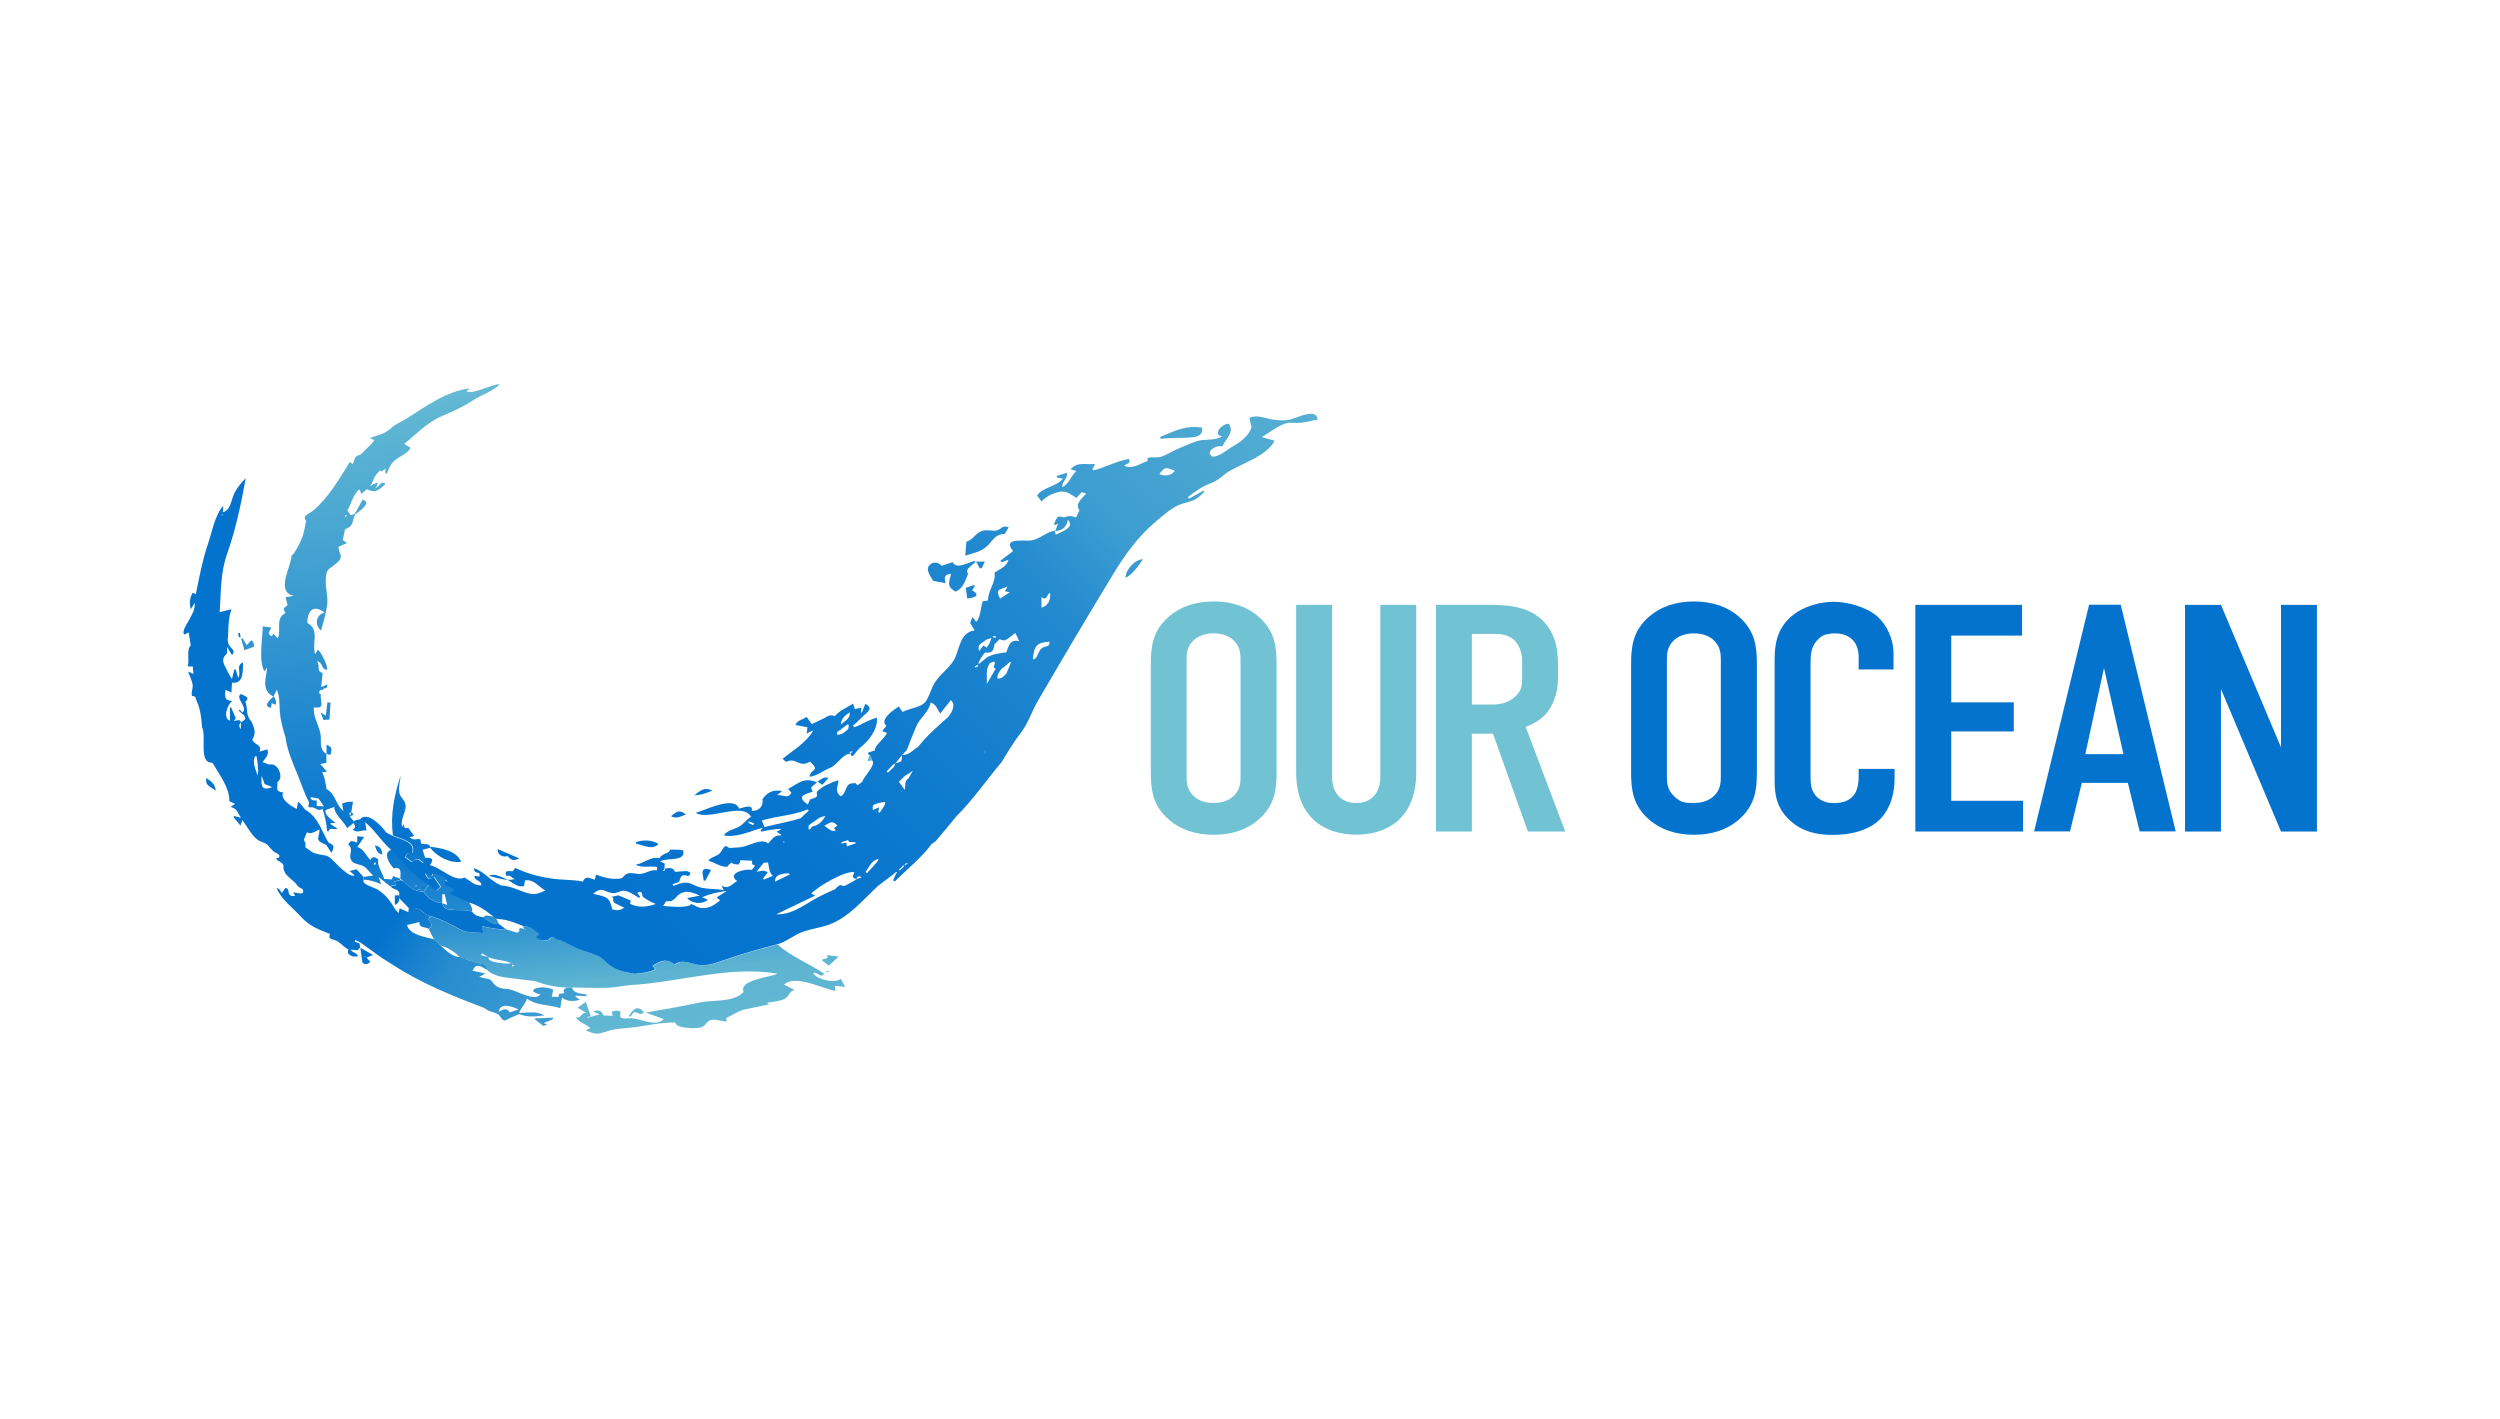 <?xml version="1.0" encoding="UTF-8"?>
<svg xmlns="http://www.w3.org/2000/svg" width="266" height="151" viewBox="0 0 266 151" fill="none">
  <path d="M122.446 70.686C122.446 68.858 122.598 67.104 124.433 65.549C125.578 64.579 127.15 63.995 129.137 63.995C131.124 63.995 132.697 64.579 133.842 65.549C135.677 67.104 135.829 68.858 135.829 70.686V82.13C135.829 83.958 135.677 85.712 133.842 87.266C132.697 88.237 131.124 88.821 129.137 88.821C127.15 88.821 125.578 88.237 124.433 87.266C122.598 85.712 122.446 83.958 122.446 82.13V70.686ZM131.993 70.176C131.993 69.455 131.91 68.734 131.193 68.074C130.779 67.701 130.089 67.39 129.123 67.39C128.158 67.39 127.482 67.701 127.054 68.074C126.323 68.734 126.254 69.455 126.254 70.176V82.652C126.254 83.373 126.336 84.095 127.054 84.754C127.468 85.127 128.158 85.438 129.123 85.438C130.089 85.438 130.765 85.127 131.193 84.754C131.924 84.095 131.993 83.373 131.993 82.652V70.176Z" fill="#71C3D4"></path>
  <path d="M141.734 64.356V82.652C141.734 84.306 142.617 85.438 144.3 85.438C145.983 85.438 146.866 84.306 146.866 82.652V64.356H150.688V82.13C150.688 87.441 147.17 88.809 144.3 88.809C141.43 88.809 137.912 87.428 137.912 82.13V64.356H141.734Z" fill="#71C3D4"></path>
  <path d="M157.793 64.355C159.738 64.355 162.567 64.256 164.36 66.246C165.243 67.216 165.767 68.659 165.767 70.45V72.278C165.767 73.833 165.16 75.276 164.36 76.097C163.781 76.682 163.022 77.092 162.332 77.341L166.54 88.473H162.567L158.855 78.062H156.606V88.473H152.785V64.355H157.793ZM156.606 74.965H158.786C159.628 74.965 160.428 74.791 161.159 74.169C161.918 73.51 161.959 72.925 161.959 71.992V70.276C161.959 69.343 161.573 68.522 161.076 68.074C160.318 67.39 159.393 67.452 158.593 67.452H156.606V74.965Z" fill="#71C3D4"></path>
  <path d="M173.549 70.686C173.549 68.858 173.701 67.104 175.536 65.549C176.681 64.579 178.253 63.995 180.24 63.995C182.227 63.995 183.8 64.579 184.945 65.549C186.78 67.104 186.932 68.858 186.932 70.686V82.13C186.932 83.958 186.78 85.712 184.945 87.266C183.8 88.237 182.227 88.821 180.24 88.821C178.253 88.821 176.681 88.237 175.536 87.266C173.701 85.712 173.549 83.958 173.549 82.13V70.686ZM183.096 70.176C183.096 69.455 183.013 68.734 182.296 68.074C181.882 67.701 181.192 67.39 180.226 67.39C179.261 67.39 178.585 67.701 178.157 68.074C177.426 68.734 177.357 69.455 177.357 70.176V82.652C177.357 83.373 177.439 84.095 178.157 84.754C178.874 85.413 179.261 85.438 180.226 85.438C181.192 85.438 181.868 85.127 182.296 84.754C183.027 84.095 183.096 83.373 183.096 82.652V70.176Z" fill="#0473CE"></path>
  <path d="M197.762 69.828C197.762 69.343 197.61 68.696 197.265 68.248C197.072 68.012 196.506 67.39 195.278 67.39C194.05 67.39 193.678 67.763 193.292 68.186C192.684 68.87 192.643 69.741 192.643 70.562V82.453C192.643 83.249 192.643 83.97 193.14 84.592C193.402 84.94 194.023 85.45 195.085 85.45C196.147 85.45 196.768 85.177 197.224 84.629C197.417 84.393 197.762 83.833 197.762 82.664V81.806H201.583V82.801C201.583 85.177 200.673 86.557 199.983 87.217C199.183 88.013 197.61 88.834 194.975 88.834C192.34 88.834 191.001 87.901 190.16 87.005C188.78 85.562 188.821 83.908 188.821 82.664V70.164C188.821 68.584 189.056 66.793 190.767 65.45C191.953 64.48 193.705 64.032 195.127 64.032C196.548 64.032 198.603 64.579 199.748 65.587C200.7 66.445 201.473 67.9 201.473 69.579V71.234H197.762V69.853V69.828Z" fill="#0473CE"></path>
  <path d="M203.791 64.356H215.146V67.627H207.613V74.729H214.263V77.826H207.613V85.202H215.256V88.473H203.791V64.356Z" fill="#0473CE"></path>
  <path d="M227.659 88.46L226.404 83.299H221.506L220.25 88.46H216.429L222.279 64.343H225.645L231.495 88.46H227.673H227.659ZM223.865 71.072L221.878 80.239H225.935L223.865 71.072Z" fill="#0473CE"></path>
  <path d="M236.31 64.356L242.698 79.518V64.356H246.52V88.473H242.698L236.31 73.311V88.473H232.488V64.356H236.31Z" fill="#0473CE"></path>
  <path d="M89.941 105.041C89.748 104.693 89.61 104.419 89.458 104.145C88.851 104.668 86.892 104.232 86.519 103.536C86.906 103.287 87.306 104.183 87.692 103.598C86.133 102.541 84.036 101.708 82.739 100.489C80.945 100.961 79.193 101.446 77.455 102.043C76.558 102.354 75.592 102.765 74.599 102.703C73.633 102.64 72.737 101.969 71.84 102.616C71.067 102.056 70.46 102.106 69.48 102.777C69.563 102.889 69.66 103.001 69.743 103.101C69.701 103.138 69.674 103.175 69.632 103.213C68.984 103.486 68.28 103.561 67.576 103.623C66.459 103.424 65.562 103.287 64.721 102.541C64.224 102.093 64.072 101.882 63.41 101.62C62.61 101.31 61.906 101.16 61.147 100.8C60.554 100.513 59.919 100.078 59.298 99.991C59.009 99.73 58.719 99.618 58.429 99.991C57.933 100.178 57.491 100.091 57.063 99.755C57.215 99.606 57.326 99.506 57.422 99.406C56.898 98.971 56.401 98.548 55.67 98.523C55.684 98.598 55.698 98.673 55.711 98.747C55.753 98.785 55.794 98.834 55.822 98.872C55.753 98.847 55.698 98.834 55.629 98.809C55.27 98.673 55.187 98.809 55.27 99.096C55.284 99.12 55.311 99.158 55.353 99.183C55.394 99.207 55.422 99.245 55.463 99.27C55.422 99.245 55.38 99.207 55.353 99.183C55.325 99.158 55.297 99.12 55.27 99.096C55.187 99.145 55.09 99.195 55.008 99.245C54.594 99.12 54.194 98.984 53.78 98.859C52.911 98.946 52.124 98.722 51.269 98.561C51.338 98.872 51.365 99.058 51.421 99.282C50.538 99.195 49.765 99.332 48.896 98.872C47.902 98.337 47.061 97.889 45.902 97.503C45.64 97.628 45.529 97.802 45.736 98.026C46.026 98.349 45.888 98.61 45.626 98.872C45.805 99.232 45.985 99.606 46.178 99.966C46.343 100.103 46.495 100.252 46.661 100.389C46.688 100.426 46.716 100.451 46.743 100.489H46.73C46.771 100.513 46.826 100.563 46.868 100.601C47.696 100.824 48.358 101.285 48.937 101.844C49.53 102.118 50.151 102.255 50.703 102.441C51.214 102.616 51.821 102.429 51.834 103.213C52.483 103.822 53.338 103.946 54.208 104.058C55.118 104.17 56.015 104.282 56.925 104.394C58.126 104.83 59.036 105.016 60.333 105.091C60.526 105.091 60.706 105.078 60.899 105.066C62.099 105.078 63.313 105.14 64.514 105.103C65.341 105.078 66.169 104.917 66.997 104.817C72.198 104.543 77.538 102.715 82.739 103.598C81.897 104.009 78.572 104.245 79.124 105.551C77.979 106.708 75.924 106.347 74.378 106.683C72.502 107.093 70.626 107.392 68.708 107.74C69.439 108.001 70.005 108.2 70.612 108.424C69.839 109.32 68.17 108.399 67.218 108.337C66.942 108.312 66.28 108.461 66.059 108.275C65.921 108.163 66.059 107.678 66.017 107.653C65.728 107.491 65.604 107.516 65.107 107.628C65.135 107.79 65.148 107.914 65.176 108.088C64.817 108.063 64.5 108.051 64.196 108.039C64.031 107.529 63.631 107.379 63.134 107.653C63.355 107.74 63.534 107.802 63.824 107.914C63.438 108.026 63.175 108.101 62.899 108.188C62.775 108.225 62.651 108.262 62.527 108.287C62.527 108.25 62.513 108.225 62.499 108.188C62.623 108.175 62.748 108.163 62.872 108.151C62.693 107.653 62.527 107.155 62.32 106.596C62.003 106.82 61.754 107.006 61.465 107.218C61.768 107.404 62.03 107.566 62.403 107.79C61.809 107.665 61.892 108.437 61.244 108.225C61.644 108.81 62.251 108.897 62.817 109.382C62.679 109.444 62.541 109.519 62.32 109.631C63.355 110.078 63.575 110.078 64.624 109.718C65.466 109.444 66.1 109.444 66.956 109.357C68.528 109.208 70.281 108.748 71.881 108.797C71.784 109.407 74.13 109.531 74.723 109.27C75.082 109.108 75.165 108.698 75.579 108.549C76.117 108.362 76.765 108.71 77.317 108.685C77.303 108.536 77.276 108.412 77.262 108.325C77.896 108.039 78.724 107.454 79.414 107.367C80.228 107.193 81.042 107.031 81.856 106.857C81.773 106.807 81.691 106.757 81.594 106.695C82.173 106.571 83.098 106.546 83.581 106.223C83.995 105.949 83.967 105.439 84.56 105.34C84.064 105.091 83.746 104.929 83.401 104.755C84.671 103.673 87.292 105.116 88.892 105.439C88.879 105.29 88.851 105.128 88.823 104.892C89.21 104.929 89.527 104.966 89.913 105.004L89.941 105.041ZM51.186 101.62C51.214 101.558 51.255 101.496 51.283 101.434C51.503 101.571 51.724 101.695 51.945 101.832C51.697 101.77 51.448 101.695 51.186 101.633V101.62ZM51.986 101.844C52.8 102.205 53.656 102.118 54.401 102.491C54.069 102.591 51.779 102.466 51.986 101.844ZM54.511 102.616C54.58 102.653 54.635 102.69 54.732 102.74C54.552 102.889 54.414 102.839 54.511 102.616ZM55.946 98.909C55.918 98.921 55.891 98.934 55.877 98.946C55.877 98.921 55.863 98.884 55.849 98.859C55.877 98.872 55.918 98.897 55.946 98.909Z" fill="url(#paint0_linear_8878_8001)"></path>
  <path d="M45.778 90.078C45.584 89.63 44.991 89.953 44.784 89.705C44.784 88.784 44.205 89.705 43.57 89.07C43.791 89.021 43.956 88.983 44.081 88.958C43.846 88.647 43.653 88.386 43.446 88.088C43.377 88.088 43.225 88.1 43.06 88.113C43.005 87.914 42.949 87.727 42.936 87.665C42.922 87.715 42.867 87.864 42.811 88.013C42.508 87.13 43.349 86.346 43.115 85.488C42.991 85.028 42.605 84.879 42.494 84.369C42.37 83.796 42.577 83.075 42.632 82.503C41.928 84.655 41.528 86.645 41.804 88.884C42.715 89.282 44.384 89.58 43.874 90.762C43.446 90.613 43.294 90.874 43.142 91.185C43.419 91.384 43.681 91.57 43.86 91.695C44.467 91.235 44.453 91.347 45.074 91.794C45.129 91.57 45.184 91.396 45.226 91.235C45.143 90.973 45.06 90.7 44.964 90.414C45.281 90.327 45.516 90.264 45.764 90.202C45.764 90.165 45.764 90.115 45.764 90.078H45.778ZM42.977 86.085C43.032 86.11 43.032 86.135 42.977 86.172C42.963 86.172 42.949 86.16 42.936 86.147L42.977 86.085Z" fill="url(#paint1_linear_8878_8001)"></path>
  <path d="M41.735 93.573C41.459 93.548 41.239 93.535 40.866 93.511C40.687 92.827 40.08 92.093 40.259 91.446C39.956 91.259 39.707 90.973 39.404 91.508C39.045 91.135 38.576 90.215 38.01 90.127C38.245 89.779 38.493 89.431 38.741 89.058C38.452 89.02 38.245 88.996 38.01 88.971V89.655C37.762 89.58 37.569 89.53 37.376 89.468C37.293 89.555 37.182 89.68 37.044 89.817C37.762 90.513 36.879 91.011 37.5 91.695C37.707 91.931 38.438 92.006 38.728 92.192C39.1 92.441 39.376 92.876 39.707 93.162C39.279 93.225 39.004 93.262 38.728 93.299C38.728 93.399 38.728 93.498 38.728 93.598C39.39 93.61 39.942 93.847 40.549 94.058C40.438 93.747 40.369 93.573 40.273 93.312C40.77 93.71 41.183 94.046 41.611 94.381C41.611 93.996 41.997 94.356 42.122 94.133C42.08 94.046 42.025 93.934 41.956 93.784C42.163 93.722 42.37 93.672 42.577 93.623C42.577 93.585 42.577 93.548 42.577 93.498C42.329 93.411 42.094 93.312 41.818 93.212C41.777 93.349 41.735 93.473 41.708 93.548L41.735 93.573ZM39.928 92.018C39.873 91.993 39.818 91.981 39.749 91.956C39.79 91.894 39.831 91.832 39.873 91.769C39.914 91.782 39.956 91.794 39.997 91.807C39.969 91.869 39.956 91.943 39.928 92.006V92.018Z" fill="url(#paint2_linear_8878_8001)"></path>
  <path d="M35.568 85.861C35.541 86.595 36.589 87.416 36.948 88.113C37.224 87.889 37.417 87.727 37.624 87.565C37.721 87.789 37.955 88.038 37.541 88.262C37.983 88.71 38.507 88.274 38.99 88.361C38.935 88.013 38.893 87.715 38.866 87.416C38.686 87.341 38.507 87.254 38.342 87.18C38.203 87.205 38.052 87.205 37.914 87.242C37.817 87.267 37.748 87.341 37.652 87.391C37.514 87.23 37.376 87.055 37.224 86.881C37.679 86.657 37.679 86.657 37.376 86.433C37.445 86.06 37.5 85.687 37.555 85.314C37.141 85.277 36.769 85.339 36.396 85.513C36.438 85.749 36.479 85.961 36.534 86.284C35.665 85.6 35.761 84.518 34.741 83.946C34.616 83.224 34.589 82.826 34.285 82.155C34.465 82.142 34.589 82.13 34.796 82.105C34.534 81.806 34.34 81.582 34.078 81.296C34.354 81.234 34.52 81.197 34.727 81.16V80.227C33.858 79.642 34.258 78.834 34.092 78.038C33.885 77.043 33.319 76.334 33.389 75.264C34.685 75.438 34.009 74.692 34.147 73.896C33.968 73.809 33.913 73.697 33.982 73.572C33.995 73.436 34.12 73.386 34.327 73.411C34.534 73.025 34.837 73.473 34.823 72.826C34.575 72.938 34.396 73.013 34.175 73.112C34.23 72.552 34.285 72.067 34.327 71.595C33.609 71.458 34.12 70.774 33.72 70.363C34.423 70.45 34.133 71.259 34.796 71.259C34.947 70.948 34.065 69.169 33.816 69.144C33.733 69.269 33.664 69.393 33.526 69.605C33.168 68.41 34.037 66.968 32.699 66.284C32.685 65.301 33.154 64.132 34.534 65.177C33.623 65.388 33.43 66.483 34.161 67.092C34.396 66.196 34.699 65.251 34.809 64.343C34.92 63.423 34.616 62.589 34.658 61.681C34.727 60.45 34.934 60.649 35.761 59.965C36.714 59.169 36.024 58.995 36.01 58.174C36.313 58.037 36.575 57.925 36.907 57.788C36.686 57.614 36.562 57.514 36.479 57.465C36.562 57.042 36.645 56.681 36.714 56.308C37.721 55.935 37.403 55.487 37.79 54.753C38.121 54.467 39.694 53.46 38.576 53.161C38.3 53.671 38.01 54.194 37.734 54.703C37.583 54.741 37.431 54.778 37.293 54.803C37.169 54.604 37.045 54.417 36.962 54.306C37.389 53.659 37.583 52.477 38.259 52.067C38.314 52.216 38.369 52.353 38.438 52.552C38.673 52.353 38.852 52.191 39.031 52.054C39.859 52.427 40.19 52.328 41.032 51.445C40.549 51.171 40.425 51.606 40.163 51.793C40.108 51.83 40.052 51.868 40.011 51.905C39.983 51.93 39.956 51.955 39.942 51.98C39.942 51.942 39.969 51.905 39.983 51.868C40.025 51.818 40.052 51.768 40.094 51.718C40.121 51.619 40.149 51.519 40.204 51.333C39.956 51.42 39.79 51.482 39.638 51.544L39.487 51.656L39.349 51.681C39.376 51.656 39.404 51.631 39.431 51.606C39.473 51.557 39.514 51.519 39.556 51.47C39.776 50.835 39.942 50.524 40.452 50.039C40.673 50.338 40.756 49.952 40.908 49.965C40.963 49.915 41.004 49.877 41.059 49.828C41.032 49.89 41.018 49.965 40.99 50.027C40.99 50.139 41.018 50.251 41.018 50.363C41.073 50.363 41.115 50.387 41.17 50.387C41.391 49.84 41.473 49.517 41.901 49.081C42.37 48.609 43.419 48.261 43.681 47.651C43.474 47.527 43.267 47.39 43.005 47.228C44.357 46.158 45.405 44.94 47.089 44.243C48.275 43.745 49.351 43.248 50.414 42.539C51.048 42.116 52.814 41.432 53.159 40.885C52.331 40.847 50.303 42.041 49.613 41.618C49.71 41.544 49.806 41.482 50.027 41.332C47.585 41.544 45.212 43.31 43.281 44.517C42.439 45.039 42.205 45.027 41.556 45.599C40.88 46.196 40.301 46.27 39.362 46.594C39.597 46.718 39.707 46.78 39.818 46.843C39.459 47.377 38.866 47.85 38.438 48.298C38.245 48.497 38.024 48.385 37.831 48.634C37.734 48.758 37.638 49.193 37.528 49.367C37.389 49.268 37.307 49.218 37.224 49.156C36.106 50.922 35.003 52.888 33.347 54.306C33.154 54.43 32.975 54.567 32.781 54.679C32.409 54.865 32.326 55.114 32.575 55.437C32.423 56.047 32.354 56.768 32.078 57.378C31.885 57.825 31.347 58.932 31.015 59.119C31.015 60.263 29.263 62.962 31.25 63.398C30.878 63.46 30.629 63.497 30.381 63.547C30.464 63.858 30.533 64.169 30.602 64.38C30.146 64.741 30.105 64.729 30.367 65.239C29.236 65.798 29.981 67.03 29.553 67.925C29.374 67.739 29.236 67.59 29.07 67.428C29.015 67.552 28.974 67.614 28.932 67.689C28.215 67.44 28.863 67.042 28.849 66.769C28.56 66.731 28.311 66.694 27.953 66.644C27.953 67.963 27.483 70.264 28.132 71.421C28.27 71.222 28.353 71.122 28.422 71.022C28.38 71.98 27.704 73.423 29.084 74.107C28.753 74.468 27.897 75.127 28.836 75.314C28.863 75.115 28.891 74.965 28.905 74.816C29.07 74.878 29.208 74.928 29.36 74.99C29.406 74.592 29.319 74.298 29.098 74.107C29.222 73.871 29.332 73.647 29.456 73.398C29.774 74.02 29.719 75.015 29.774 75.712C29.857 76.719 30.077 77.478 30.381 78.46C30.615 78.299 30.836 78.112 31.015 77.901C30.822 78.1 30.615 78.299 30.381 78.46C30.574 79.928 31.195 81.284 31.761 82.665C32.105 83.498 32.381 84.431 32.823 85.227C33.044 85.612 32.423 85.961 33.264 85.899C33.609 85.973 33.899 86.384 34.313 86.048C34.561 86.844 34.741 87.553 34.796 88.386C34.837 88.424 34.879 88.448 34.934 88.486C35.099 87.926 35.541 88.361 35.9 88.175C35.623 87.976 35.389 87.826 35.154 87.665C35.182 87.627 35.196 87.603 35.223 87.565H35.706C35.375 87.267 34.451 86.707 34.658 86.185C34.975 86.073 35.279 85.961 35.61 85.849L35.568 85.861ZM37.348 86.446C37.334 86.545 37.307 86.645 37.279 86.819C37.114 86.508 37.114 86.496 37.348 86.446ZM36.672 54.99C36.714 54.915 36.769 54.84 36.81 54.766L36.92 54.865C36.838 54.915 36.755 54.952 36.686 55.002C36.658 55.027 36.645 55.039 36.617 55.064C36.631 55.039 36.658 55.014 36.672 54.99ZM33.692 85.762C33.692 85.078 33.83 85.177 33.347 85.165C33.237 85.103 33.126 85.053 33.016 84.991C33.044 84.928 33.071 84.879 33.099 84.816C33.361 84.866 33.623 84.916 33.899 84.966C34.065 85.202 34.23 85.451 34.465 85.799C34.078 85.787 33.885 85.774 33.692 85.762Z" fill="url(#paint3_linear_8878_8001)"></path>
  <path d="M26.697 68.162C26.531 68.348 26.393 68.498 26.255 68.647C26.062 68.323 25.938 68.112 25.814 67.888C25.759 67.925 25.717 67.963 25.662 67.988C25.786 68.411 25.91 68.821 26.021 69.182C26.407 69.032 26.697 68.933 27.014 68.809C27.014 68.572 27.069 68.274 26.711 68.137L26.697 68.162Z" fill="url(#paint4_linear_8878_8001)"></path>
  <path d="M34.672 76.147C34.492 76.035 34.368 75.96 34.12 75.811C34.258 76.159 34.34 76.371 34.423 76.607C34.616 76.595 34.796 76.582 35.058 76.557C35.099 75.948 35.127 75.363 35.168 74.766C35.058 74.754 34.947 74.741 34.837 74.729C34.782 75.177 34.727 75.637 34.672 76.147Z" fill="url(#paint5_linear_8878_8001)"></path>
  <path d="M48.399 96.82C49.089 96.907 49.434 96.745 50.234 97.006C50.234 96.869 50.262 96.707 50.206 96.583C50.138 96.384 50.013 96.185 49.917 95.999C49.227 95.7 48.537 95.389 47.778 95.053C48.027 94.892 48.178 94.805 48.344 94.705C48.04 94.319 47.13 94.394 47.364 93.623C47.461 93.673 47.544 93.722 47.627 93.772C47.654 93.747 47.696 93.71 47.723 93.685C47.309 93.212 46.716 93.15 46.081 92.964C45.971 93.499 45.571 92.914 45.281 92.939C45.598 93.561 45.695 93.598 46.233 93.324C46.454 93.66 46.675 93.984 46.923 94.357C46.771 94.506 46.619 94.643 46.468 94.78C46.15 94.531 45.902 94.332 45.64 94.133C45.46 94.382 45.267 94.63 45.088 94.879C45.543 95.551 46.136 96.036 47.061 96.086C47.323 96.919 47.737 96.72 48.413 96.807L48.399 96.82ZM47.309 95.128C47.392 95.501 47.489 95.887 47.585 96.285C47.378 96.21 47.213 96.148 47.047 96.098C47.047 95.787 47.047 95.464 47.061 95.153C47.144 95.153 47.226 95.153 47.309 95.14V95.128Z" fill="url(#paint6_linear_8878_8001)"></path>
  <path d="M45.377 94.008C45.322 93.971 45.267 93.934 45.212 93.884C43.804 92.963 42.728 91.645 41.666 90.414C40.673 90.675 41.418 91.919 41.901 92.404C42.811 92.155 42.604 92.963 42.59 93.511C42.687 93.573 42.77 93.635 42.866 93.697C43.308 94.12 43.708 94.593 44.37 94.754C44.605 94.531 44.743 94.593 44.798 94.867H45.074C45.253 94.618 45.446 94.369 45.626 94.12L45.377 93.996V94.008ZM44.274 94.344C44.15 94.332 44.136 94.269 44.218 94.17C44.37 94.182 44.384 94.245 44.274 94.344Z" fill="url(#paint7_linear_8878_8001)"></path>
  <path d="M89.223 101.782C88.782 101.72 88.409 101.67 87.982 101.621C88.285 102.193 87.471 101.857 87.485 102.205C87.733 102.392 87.968 102.578 88.189 102.74C88.52 102.442 88.851 102.143 89.237 101.782H89.223Z" fill="url(#paint8_linear_8878_8001)"></path>
  <path d="M34.74 79.231V80.214C34.878 80.251 35.016 80.301 35.154 80.338C35.361 79.592 35.334 79.505 34.74 79.231Z" fill="url(#paint9_linear_8878_8001)"></path>
  <path d="M39.887 89.954C40.038 90.327 40.052 90.787 40.673 90.924C40.645 90.401 40.48 90.053 39.887 89.954Z" fill="url(#paint10_linear_8878_8001)"></path>
  <path d="M87.885 103.449C87.982 103.449 88.078 103.424 88.161 103.412C88.161 103.387 88.161 103.35 88.161 103.325C88.065 103.325 87.968 103.35 87.885 103.362C87.885 103.387 87.885 103.424 87.885 103.449Z" fill="url(#paint11_linear_8878_8001)"></path>
  <path d="M52.524 97.491C52.165 97.578 51.738 97.193 51.42 97.603C51.724 97.802 52.014 98.026 52.331 98.188C52.552 98.287 52.842 98.287 53.104 98.337C53.007 98.138 52.897 97.939 52.8 97.74C52.745 97.703 52.703 97.653 52.648 97.616C52.607 97.578 52.552 97.528 52.51 97.491H52.524Z" fill="url(#paint12_linear_8878_8001)"></path>
  <path d="M68.514 107.728C67.811 106.783 67.245 107.541 66.914 108.113C66.969 108.138 67.011 108.163 67.066 108.188C67.204 108.014 67.356 107.827 67.466 107.678C67.852 107.728 68.142 108.051 68.514 107.728Z" fill="url(#paint13_linear_8878_8001)"></path>
  <path d="M60.899 105.066C60.706 105.066 60.526 105.078 60.333 105.091C60.071 105.202 59.836 105.314 60.043 105.613C59.919 105.862 59.285 105.489 59.478 106.061H58.705C58.76 105.8 58.815 105.576 58.871 105.302C57.712 104.705 55.573 105.339 57.505 105.812C56.884 106.596 55.008 105.426 54.263 105.277C53.738 105.178 53.407 105.24 52.938 105.003C52.317 104.693 52.483 104.108 51.545 104.095C51.379 104.046 51.214 103.996 51.007 103.934C51.227 103.809 51.393 103.722 51.641 103.586C51.131 103.474 50.703 103.374 50.275 103.287C50.662 102.416 51.117 102.802 51.834 103.2C51.834 102.416 51.214 102.603 50.703 102.429C50.151 102.242 49.53 102.105 48.937 101.832C48.137 101.832 47.433 101.11 46.867 100.588C46.812 100.551 46.771 100.501 46.716 100.464H46.73C46.702 100.426 46.674 100.401 46.647 100.364C46.481 100.227 46.329 100.078 46.164 99.941C45.212 99.668 43.584 99.493 43.308 98.424C43.763 98.312 44.205 98.2 44.633 98.1C44.55 98.834 45.336 98.561 45.612 98.847C45.888 98.598 46.012 98.324 45.722 98.001C45.515 97.764 45.612 97.59 45.888 97.478C45.488 97.416 45.198 97.192 44.895 96.944C44.522 96.62 44.012 96.546 43.487 96.632C43.487 96.769 43.46 96.906 43.446 97.055C43.129 96.919 42.853 96.794 42.522 96.645C42.48 96.856 42.453 96.981 42.411 97.142C42.287 97.018 42.19 96.931 42.108 96.844C41.583 95.961 41.114 95.227 40.162 94.642C39.79 94.418 38.41 94.07 38.7 93.623C38.7 93.523 38.7 93.424 38.7 93.324C38.465 93.075 38.231 92.814 37.927 92.491C37.789 92.528 37.555 92.59 37.196 92.677C37.444 92.889 37.569 92.988 37.734 93.125C37.196 93.473 35.761 91.856 35.375 91.496C34.768 90.911 34.644 91.06 33.857 90.886C33.098 90.712 33.085 90.525 32.491 90.152C32.491 90.015 32.491 89.879 32.491 89.754C32.629 89.767 32.629 89.717 32.491 89.704C32.436 89.58 32.326 89.431 32.353 89.319C32.422 89.058 32.56 88.821 32.657 88.56C33.14 88.809 33.554 88.436 34.009 88.249C33.94 89.306 33.43 89.344 34.713 89.903C34.878 90.165 35.058 90.426 35.264 90.749C35.609 90.065 35.568 89.928 34.961 89.655C34.161 88.349 33.912 87.005 32.491 86.16C32.284 85.911 32.078 85.674 31.87 85.426C31.829 85.388 31.788 85.364 31.746 85.326C31.733 85.351 31.705 85.388 31.691 85.413C31.664 85.612 31.622 85.811 31.581 86.073C31.001 85.786 29.801 85.09 30.118 84.319C29.235 84.194 29.567 83.834 29.511 83.212C30.229 82.826 29.649 81.222 28.78 81.334C28.725 81.334 28.683 81.334 28.628 81.346C28.408 81.271 28.187 81.184 27.952 81.097C28.187 80.674 28.697 80.326 28.435 79.729C28.201 79.804 27.966 79.866 27.607 79.978C27.98 79.194 26.931 79.244 26.849 78.672C27.249 78.062 27.097 77.54 26.821 76.918C26.683 76.619 26.517 76.557 26.393 76.184C26.214 75.662 26.324 75.201 26.104 74.667C26.476 74.293 26.435 74.206 25.662 73.846C24.903 74.182 26.476 75.326 25.786 75.811C25.69 75.712 25.607 75.612 25.51 75.512C25.469 75.537 25.427 75.562 25.386 75.587C25.358 75.575 26.021 76.197 25.952 76.06C26.145 76.483 26.228 76.495 25.634 76.856V77.577C25.404 77.337 25.404 77.096 25.634 76.856C25.552 76.433 25.193 76.731 24.876 76.682C25.014 76.532 25.096 76.433 25.096 76.433C24.917 75.998 24.751 75.624 24.586 75.264L24.462 75.289V76.682C23.675 76.408 24.2 74.953 24.696 74.592C23.965 74.493 23.882 74.318 23.993 73.398C24.186 73.485 24.379 73.572 24.627 73.684C24.641 73.298 24.669 72.975 24.683 72.639C26.035 72.801 25.814 71.171 25.855 70.463C25.027 70.873 25.731 71.557 25.345 72.129C25.234 71.769 25.165 71.495 25.083 71.234C25.027 71.234 24.986 71.234 24.931 71.234C24.848 71.57 24.765 71.905 24.683 72.229C24.531 72.104 23.965 70.972 23.882 70.786C23.62 70.189 23.73 69.953 24.158 69.517V68.833C24.365 69.181 24.517 69.418 24.696 69.716C25.124 69.107 24.558 69.057 24.351 68.597C24.144 68.124 24.255 68.012 24.269 67.515C24.31 66.507 24.31 65.823 24.627 64.816C24.158 64.927 23.813 65.027 23.372 65.139C23.537 62.9 23.413 61.047 24.2 58.82C25.096 56.283 25.676 53.509 26.145 50.885C25.593 51.432 25.165 51.967 24.862 52.651C24.613 53.198 24.503 54.367 23.703 54.492C23.717 54.268 23.73 54.094 23.758 53.808C22.82 54.89 22.558 56.631 22.116 57.912C21.523 59.654 21.206 61.42 20.833 63.224C20.737 63.174 20.654 63.136 20.502 63.062C20.185 63.609 20.13 64.144 20.295 64.84C20.488 64.529 20.599 64.343 20.709 64.144C20.792 64.89 20.405 65.375 20.157 65.898C20.019 66.196 19.233 67.241 19.633 67.515C19.771 67.44 19.923 67.365 20.074 67.291C20.143 67.751 20.226 68.186 20.295 68.659C19.798 69.206 20.198 70.164 19.964 70.91H20.502C20.53 71.171 20.557 71.408 20.585 71.706C20.405 71.632 20.295 71.582 20.019 71.458C20.157 71.905 20.474 72.478 20.502 72.925C20.53 73.323 20.309 73.684 20.433 74.057C20.709 74.057 20.847 74.157 20.833 74.356C20.93 74.605 21.026 74.853 21.137 75.102C21.371 75.861 21.44 76.595 21.495 77.366C22.006 78.336 21.068 81.246 22.599 81.147C23.358 82.465 24.407 83.746 24.407 85.252C24.641 85.364 24.807 85.438 25.014 85.538C24.834 85.65 24.696 85.737 24.531 85.849C25.414 86.147 25.179 86.421 25.648 87.005C25.4 86.943 25.165 86.893 24.917 86.831C24.889 86.868 24.862 86.893 24.834 86.931C25.069 87.217 25.303 87.49 25.593 87.851C25.676 87.578 25.731 87.416 25.786 87.254C26.241 87.851 26.793 88.933 27.428 89.369C27.759 89.593 28.132 89.642 28.463 89.854C28.297 89.767 29.318 90.836 29.097 90.563C29.263 90.762 30.008 90.911 29.622 91.284C29.539 91.284 29.456 91.309 29.373 91.321C29.415 91.384 29.442 91.446 29.484 91.508C30.629 92.155 29.842 92.018 30.353 92.913C30.491 93.162 31.125 93.672 31.319 93.846C31.664 94.157 31.553 94.319 32.188 94.593C32.491 95.314 31.746 95.003 31.195 94.941C31.291 95.115 31.346 95.215 31.401 95.326C30.298 95.451 31.015 94.506 30.353 94.481C30.201 94.705 30.091 94.854 29.994 95.016C29.677 94.568 29.801 94.642 29.428 94.468C29.939 95.737 31.084 96.508 31.995 97.516C32.947 98.573 33.885 98.884 35.127 99.381C34.782 100.003 35.554 99.916 35.913 100.153C36.354 100.451 36.617 100.787 37.086 101.048C36.727 101.546 37.638 101.944 38.093 101.72C37.858 101.272 37.555 101.434 37.32 101.048C37.569 101.061 37.817 101.085 38.065 101.098C38.134 101.011 38.231 100.911 38.314 100.812C38.314 100.812 38.314 100.812 38.314 100.799C38.3 100.663 38.272 100.513 38.258 100.376C38.079 100.314 37.913 100.252 37.734 100.19L37.817 100.016C37.996 100.103 38.176 100.19 38.341 100.277C39.086 100.812 39.831 101.359 40.576 101.881C40.907 102.118 41.266 102.317 41.611 102.541C44.715 104.581 47.999 105.911 51.545 107.255C52.014 107.665 52.483 107.628 52.979 107.914C53.311 108.101 53.297 108.536 53.738 108.586C54.235 108.324 54.718 108.113 55.242 107.902C56.125 108.262 57.022 108.15 57.932 108.038C57.091 107.541 56.166 107.765 55.256 107.777C55.297 107.392 55.946 106.77 56.07 106.247C57.077 107.018 58.333 106.857 59.616 107.267C59.671 106.907 59.726 106.583 59.795 106.148C60.402 106.633 61.092 106.521 61.699 106.397C61.575 106.297 61.395 106.16 61.216 106.023C61.244 105.999 61.258 105.961 61.285 105.936C61.644 105.961 62.016 105.986 62.375 105.999C62.375 105.936 62.389 105.874 62.403 105.812C61.878 105.712 60.899 105.7 60.885 105.028L60.899 105.066ZM23.675 54.84C23.648 54.84 23.606 54.84 23.579 54.84C23.634 54.591 23.662 54.591 23.675 54.84ZM27.414 82.515C27.207 81.856 26.821 81.172 27.125 80.488C27.18 80.488 27.235 80.475 27.29 80.463C27.387 80.761 27.552 82.291 27.4 82.515H27.414ZM27.856 82.577C27.994 82.951 28.076 83.187 28.159 83.423C28.408 83.523 28.642 83.622 28.973 83.746C28.008 84.12 27.718 83.883 27.842 82.577H27.856ZM29.318 85.724C29.332 85.724 29.36 85.712 29.373 85.699C29.36 85.699 29.332 85.712 29.318 85.724ZM29.636 85.413C29.746 85.401 29.76 85.351 29.718 85.264C29.773 85.351 29.746 85.401 29.636 85.413ZM54.235 107.703C53.918 107.23 53.587 107.354 53.062 107.64C53.255 106.608 54.483 107.093 55.173 107.404C54.814 107.516 54.525 107.615 54.235 107.715V107.703Z" fill="url(#paint14_linear_8878_8001)"></path>
  <path d="M39.404 102.342C39.279 102.205 39.155 102.068 39.004 101.894C39.238 101.794 39.417 101.72 39.693 101.608C39.169 101.322 38.755 101.085 38.341 100.849C38.41 101.372 38.479 101.881 38.562 102.416C38.852 102.715 39.128 102.59 39.404 102.342ZM38.783 101.757C38.797 101.757 38.81 101.757 38.824 101.757C38.824 101.782 38.81 101.807 38.797 101.832C38.741 101.807 38.741 101.782 38.769 101.757H38.783Z" fill="url(#paint15_linear_8878_8001)"></path>
  <path d="M58.815 108.287C58.181 108.287 57.615 108.35 56.966 108.35C56.939 108.387 56.911 108.424 56.898 108.449C57.201 108.685 57.505 108.922 57.808 109.158C57.946 109.108 58.084 109.071 58.236 109.021C58.139 108.984 58.056 108.947 57.836 108.859C58.249 108.685 58.539 108.561 58.843 108.437C58.843 108.387 58.843 108.337 58.829 108.275L58.815 108.287Z" fill="url(#paint16_linear_8878_8001)"></path>
  <path d="M21.965 82.789C21.744 83.672 22.613 83.746 22.944 84.157C22.944 83.535 22.558 83.162 21.965 82.789Z" fill="url(#paint17_linear_8878_8001)"></path>
  <path d="M25.441 67.813L25.607 67.776C25.579 67.639 25.552 67.49 25.524 67.353C25.455 67.353 25.386 67.365 25.331 67.378L25.428 67.813H25.441Z" fill="url(#paint18_linear_8878_8001)"></path>
  <path d="M92.342 80.799C92.342 80.861 92.314 80.935 92.314 80.998C92.383 80.985 92.452 80.973 92.521 80.948C92.618 80.948 92.714 80.935 92.797 80.923C92.714 80.724 92.618 80.525 92.535 80.314C92.466 80.463 92.397 80.624 92.342 80.774V80.799Z" fill="url(#paint19_linear_8878_8001)"></path>
  <path d="M36.892 91.259H36.865V91.322L36.892 91.259Z" fill="url(#paint20_linear_8878_8001)"></path>
  <path d="M83.36 89.493C83.36 89.568 83.36 89.642 83.36 89.717C83.388 89.692 83.429 89.667 83.456 89.642C83.456 89.618 83.456 89.605 83.456 89.58C83.429 89.555 83.388 89.531 83.36 89.493Z" fill="url(#paint21_linear_8878_8001)"></path>
  <path d="M104.772 79.953C104.745 80.015 104.717 80.078 104.703 80.14C104.745 80.09 104.786 80.04 104.827 79.99L104.786 79.953H104.772Z" fill="url(#paint22_linear_8878_8001)"></path>
  <path d="M44.384 94.767C44.522 94.804 44.66 94.841 44.812 94.879C44.757 94.593 44.619 94.531 44.384 94.767Z" fill="url(#paint23_linear_8878_8001)"></path>
  <path d="M44.274 94.344C44.384 94.245 44.356 94.182 44.218 94.17C44.136 94.269 44.163 94.332 44.274 94.344Z" fill="url(#paint24_linear_8878_8001)"></path>
  <path d="M42.48 95.538C42.48 95.451 42.48 95.351 42.48 95.264H42.011V96.284C42.439 96.097 42.494 95.836 42.48 95.538Z" fill="url(#paint25_linear_8878_8001)"></path>
  <path d="M137.346 44.629C136.587 44.79 135.939 44.74 135.221 44.604C134.531 44.467 133.662 44.106 132.945 44.467C133.041 45.362 133.386 45.226 132.903 46.009C132.517 46.631 131.841 47.129 131.193 47.477C130.793 47.688 129.358 48.92 128.875 48.497C128.268 47.987 129.496 47.29 130.047 47.514C130.489 46.569 131.331 46.084 130.765 45.089C130.034 45.051 128.971 46.221 130.034 46.444C129.165 46.867 128.806 46.718 127.868 46.83C127.136 46.93 126.378 47.328 125.702 47.589C124.998 47.875 124.349 48.285 123.66 48.559C123.135 48.77 122.473 48.559 122.101 48.733V49.056C121.245 49.318 120.569 49.965 119.631 49.566C119.728 49.305 120.404 49.417 120.114 48.833C118.748 49.069 117.644 49.728 116.32 50.052C116.292 50.002 116.265 49.952 116.237 49.915C116.32 49.753 116.389 49.604 116.513 49.355C115.589 49.492 114.623 49.069 113.919 49.94C114.154 50.002 114.292 50.052 114.526 50.114C113.933 50.661 113.712 51.532 113.036 51.83C112.953 51.221 113.643 50.947 113.519 50.3C113.119 50.425 112.774 50.537 112.429 50.649C112.429 50.698 112.457 50.761 112.471 50.81C112.664 50.848 112.843 50.885 113.091 50.935C112.388 51.805 110.884 51.843 110.346 52.738C110.484 52.912 110.608 53.074 110.829 53.36C111.201 52.9 111.919 52.527 112.567 52.365C113.45 52.154 113.767 52.502 114.526 52.975C114.678 52.813 114.857 52.614 115.092 52.365C115.202 52.402 115.368 52.452 115.575 52.514C115.092 53.087 114.347 53.596 114.857 54.306C114.719 54.579 114.595 54.828 114.485 55.064C114.08 54.873 113.657 54.869 113.216 55.052C112.402 54.803 112.471 55.089 112.126 55.786C112.167 55.81 112.208 55.823 112.25 55.848C112.388 55.798 112.512 55.748 112.581 55.723C112.484 55.972 112.388 56.221 112.277 56.47C111.353 56.52 110.594 57.452 109.587 57.514C108.732 57.564 106.648 57.228 107.793 58.634C107.366 58.957 106.91 59.306 106.455 59.654C106.497 59.716 106.524 59.766 106.566 59.828C106.8 59.741 107.048 59.654 107.297 59.554C107.117 60.301 106.441 60.5 105.821 60.923C105.986 61.943 105.117 62.826 105.117 63.895C104.882 63.933 104.675 63.958 104.579 63.97C104.33 64.517 104.344 65.836 103.848 66.159C103.751 66.022 103.654 65.885 103.475 65.649C103.323 66.022 103.254 66.209 103.227 66.284C103.42 66.607 103.558 66.843 103.696 67.079C102.082 67.278 102.095 69.206 101.502 70.214C100.992 71.072 100.109 71.694 99.543 72.503C99.143 73.087 98.991 73.759 98.646 74.393C98.246 75.289 96.88 75.301 96.052 75.749C95.887 75.575 95.749 75.376 95.652 75.164C95.114 75.488 93.514 76.595 94.314 77.217C94.162 77.428 94.024 77.602 93.873 77.789C94.066 77.863 94.204 77.913 94.383 77.988C94.107 78.585 93.017 79.356 93.086 79.854C92.921 79.903 92.755 79.941 92.59 80.003C92.355 80.09 92.203 80.202 92.562 80.339C92.645 80.538 92.741 80.737 92.824 80.948C93.21 81.396 91.872 82.665 91.734 83.199C91.582 83.311 91.431 83.423 91.265 83.535C91.265 83.535 91.182 83.473 91.127 83.448C91.086 83.398 91.044 83.349 90.989 83.311C90.906 83.324 90.81 83.336 90.727 83.349C89.899 83.311 90.106 84.431 89.444 84.729C88.754 84.17 89.182 83.759 89.209 83.013C88.464 83.237 87.526 83.647 86.988 84.17C86.767 84.381 87.071 84.593 86.864 84.779C86.671 84.953 86.422 84.953 86.188 85.065C86.105 85.239 86.036 85.413 85.953 85.6C84.836 84.829 85.319 84.568 86.464 84.244C86.395 84.058 86.353 83.908 86.298 83.784C86.519 83.597 86.698 83.436 86.933 83.237C85.539 82.689 85.126 83.237 83.856 83.946C84.008 84.12 84.118 84.244 84.201 84.344C83.815 85.115 83.222 84.456 82.656 84.63C82.89 84.431 83.042 84.319 83.222 84.157C82.159 84.008 81.649 84.319 81.138 85.015C81.221 85.811 80.793 86.284 79.993 86.284C80.145 85.501 79.151 85.923 78.627 86.035C78.158 84.593 74.833 86.284 74.033 86.483C75.426 87.366 79 85.277 79.91 86.906C79.414 87.205 79.248 87.528 78.807 87.851C78.282 88.225 77.372 88.324 77.013 88.859C78.117 89.232 80.021 88.374 81.18 88.063C81.097 88.15 81.014 88.249 80.931 88.336C80.959 88.386 80.987 88.436 81.014 88.486C81.718 88.336 82.339 88.212 83.056 88.187C83.056 88.225 83.056 88.249 83.07 88.287C82.946 88.349 82.808 88.411 82.615 88.498C82.794 88.61 82.918 88.685 83.056 88.759C83.084 88.809 83.111 88.846 83.139 88.896C82.339 88.784 82.145 89.369 81.718 89.742C81.097 89.145 79.69 89.991 78.917 90.127C78.531 90.19 78.02 90.177 77.675 90.24C77.565 90.264 77.33 89.966 77.165 90.04C76.999 90.103 76.71 90.7 76.544 90.837C76.158 91.16 75.606 91.197 75.371 91.583C76.089 91.769 76.627 92.254 77.372 92.23C77.496 92.043 77.648 91.894 77.841 91.782C77.937 91.844 78.02 91.894 78.117 91.956C78.351 91.844 78.627 92.317 78.779 91.521C79.262 91.546 79.634 91.558 80.034 91.583C79.952 91.856 80.048 92.031 80.352 92.105C80.214 92.279 80.103 92.429 79.993 92.565C79.372 92.379 77.234 92.914 78.434 93.735C77.868 94.083 77.468 94.68 76.765 94.22C76.889 94.481 76.93 94.555 76.999 94.717C76.185 94.555 75.468 94.618 74.709 94.469C73.757 94.282 73.495 93.722 72.405 93.983C72.157 94.07 71.908 94.17 71.646 94.257L71.563 94.083C71.798 94.008 72.019 93.921 72.253 93.847C72.46 93.1 72.612 93.001 73.233 93.225C73.674 92.889 73.316 92.727 73.04 92.677C72.639 92.702 72.226 92.74 71.826 92.764C71.605 92.217 71.136 92.366 70.694 92.429C70.86 92.628 70.68 92.653 70.529 92.677C70.584 92.59 70.639 92.503 70.694 92.429C70.694 92.254 70.722 92.068 70.736 91.894C70.598 91.819 70.473 91.757 70.239 91.645C71.108 91.21 72.943 91.732 72.695 90.488C72.281 90.364 71.729 90.414 71.301 90.401C71.246 90.837 70.391 90.787 70.17 91.322C69.204 91.098 68.597 91.832 67.631 92.006C68.266 92.366 69.108 92.13 69.922 92.242C69.922 92.341 69.908 92.466 69.894 92.603C69.246 92.503 68.818 92.889 68.225 92.976C67.562 93.075 67.01 92.615 66.431 93.175C66.334 93.262 66.252 93.362 66.155 93.448C65.189 93.635 64.306 93.386 63.423 93.063C63.382 93.225 63.34 93.374 63.285 93.598C62.568 93.386 62.333 93.162 62.016 93.797C60.83 93.561 59.822 93.66 58.581 93.461C57.118 93.237 56.097 92.926 54.814 92.354C54.69 92.516 54.607 92.64 54.552 92.702C54 92.665 53.614 92.615 53.89 93.212C54.318 93.013 54.456 93.473 54.787 93.523C54.538 93.598 54.276 93.623 54 93.598C53.365 93.349 52.662 92.876 52.027 93.175C52.717 93.399 53.297 93.548 54.014 93.623C54.566 93.884 54.98 94.444 55.752 94.282C55.78 94.095 55.821 93.896 55.863 93.672C56.884 93.536 57.284 94.381 58.029 94.742C57.035 95.24 56.594 95.215 55.683 94.879C54.8 94.555 54.29 94.294 53.297 94.207C52.11 93.672 51.641 92.827 50.454 92.366C50.372 92.914 50.868 92.802 51.006 92.926C51.186 93.548 50.579 93.063 50.482 93.249C50.482 93.735 51.282 93.672 51.2 94.207C50.386 94.232 49.985 93.635 49.392 93.374C48.33 93.896 46.853 92.254 45.736 92.055C46.191 91.421 46.053 91.222 45.17 91.272C45.129 91.433 45.087 91.608 45.019 91.832C44.398 91.384 44.411 91.272 43.804 91.732C43.625 91.608 43.363 91.421 43.087 91.222C43.239 90.911 43.391 90.65 43.818 90.799C44.329 89.618 42.659 89.319 41.749 88.921C41.514 88.797 41.28 88.685 41.087 88.573C40.548 87.802 39.086 86.272 38.272 87.192C38.451 87.267 38.631 87.354 38.796 87.428C39.886 88.324 40.507 89.431 41.611 90.426C42.673 91.657 43.749 92.976 45.157 93.896C45.212 93.934 45.267 93.971 45.322 94.021C45.405 94.058 45.488 94.108 45.57 94.145C45.833 94.344 46.081 94.543 46.398 94.792C46.55 94.643 46.702 94.506 46.853 94.369C46.605 93.996 46.384 93.672 46.164 93.337C45.626 93.598 45.529 93.573 45.212 92.951C45.501 92.914 45.888 93.511 46.012 92.976C46.647 93.162 47.24 93.212 47.654 93.697C47.626 93.722 47.585 93.76 47.557 93.784C47.474 93.735 47.392 93.685 47.295 93.635C47.06 94.406 47.957 94.332 48.275 94.717C48.123 94.817 47.971 94.916 47.709 95.066C48.481 95.401 49.171 95.712 49.847 96.011C50.868 96.297 51.682 96.869 52.469 97.503C52.51 97.541 52.565 97.591 52.607 97.628C52.662 97.665 52.703 97.715 52.758 97.752C53.862 97.814 54.607 98.1 55.614 98.511C56.346 98.536 56.842 98.959 57.367 99.394C57.27 99.493 57.16 99.606 57.008 99.742C57.436 100.078 57.877 100.165 58.374 99.979C58.663 99.606 58.953 99.717 59.243 99.979C59.864 100.066 60.498 100.501 61.092 100.787C61.85 101.148 62.554 101.297 63.354 101.608C64.017 101.857 64.154 102.081 64.665 102.528C65.507 103.275 66.403 103.412 67.521 103.611C68.225 103.548 68.928 103.474 69.577 103.2C69.618 103.163 69.646 103.125 69.687 103.088C69.604 102.976 69.508 102.877 69.425 102.765C70.404 102.093 71.011 102.031 71.784 102.603C72.681 101.969 73.578 102.628 74.543 102.69C75.537 102.752 76.489 102.342 77.399 102.031C79.138 101.434 80.89 100.936 82.683 100.476C83.553 100.265 84.477 99.493 85.346 99.17C86.298 98.822 87.319 98.71 88.257 98.362C90.341 97.591 91.886 95.675 93.431 94.257C94.011 93.822 94.576 93.374 95.156 92.939C95.197 92.901 95.252 92.864 95.294 92.814C95.363 92.814 95.418 92.802 95.487 92.789C95.459 92.827 95.418 92.864 95.39 92.901C95.363 92.951 95.321 93.013 95.294 93.063C95.197 93.262 95.114 93.473 95.018 93.672L95.211 93.784C96.494 92.491 98.094 91.234 99.129 89.792C99.281 89.68 99.488 89.593 99.598 89.456C100.343 88.585 101.061 87.702 101.792 86.819C101.668 86.757 101.544 86.695 101.433 86.62C101.557 86.695 101.668 86.757 101.792 86.819C103.558 85.065 104.938 83.013 106.552 81.11C107.242 79.978 107.89 78.908 108.69 77.863C109.449 76.868 109.808 75.6 110.47 74.505C113.078 70.027 115.727 65.55 118.431 61.109C119.659 59.082 121.052 57.129 122.928 55.537C123.673 54.903 124.819 53.87 125.826 53.584C127.026 53.248 127.219 53.248 128.144 52.328C128.116 52.291 128.088 52.241 128.047 52.203C127.536 52.489 127.026 52.776 126.502 53.062C126.46 53.012 126.419 52.95 126.378 52.9C127.302 52.191 127.84 51.781 128.889 51.395C129.689 51.096 130.103 50.537 130.806 50.126C132.324 49.243 134.807 48.472 135.621 46.892C135.152 46.768 134.78 46.656 134.255 46.507C135.014 46.071 136.049 45.213 136.946 45.014C137.374 44.927 137.925 45.039 138.408 44.989C139.002 44.915 139.622 44.753 140.202 44.641C140.078 43.347 137.994 44.479 137.291 44.629H137.346ZM80.131 87.802C79.952 87.715 79.772 87.615 79.607 87.528C79.634 87.478 79.648 87.441 79.676 87.391C79.869 87.466 80.048 87.528 80.242 87.603C80.2 87.665 80.172 87.739 80.131 87.802ZM71.218 90.799C71.218 90.812 71.246 90.824 71.26 90.849C71.26 90.861 71.232 90.874 71.218 90.886C71.177 90.849 71.177 90.824 71.218 90.799ZM67.038 96.148C67.066 96.048 67.093 95.936 67.121 95.824C66.693 95.638 66.265 95.463 65.81 95.264C65.658 95.302 65.41 95.352 65.037 95.426C65.424 95.476 65.134 95.824 65.314 95.998C65.52 96.21 66.155 96.421 66.417 96.583C66.017 96.857 65.741 96.906 65.162 96.769C64.803 95.389 64.624 95.476 63.106 95.09C64.154 94.269 64.196 94.904 65.189 95.028C65.645 95.09 65.921 94.742 66.417 94.779C66.969 94.829 67.549 95.277 67.99 95.538L68.114 95.426C68.018 95.289 67.921 95.153 67.797 94.991C68.528 94.68 68.183 95.289 68.473 95.476C68.845 95.737 69.232 95.974 69.77 96.185C68.804 96.521 67.907 96.608 67.01 96.148H67.038ZM76.627 95.799C76.089 96.222 75.537 96.658 74.75 96.62C74.171 96.595 74.033 96.334 73.454 96.172C73.454 96.222 73.467 96.26 73.481 96.309C72.543 96.633 71.55 96.446 70.556 96.396C70.68 96.21 70.777 96.048 70.874 95.886C71.853 96.011 71.812 95.327 72.501 95.016C73.205 94.705 73.812 95.016 74.461 95.289C74.019 95.389 73.564 95.476 73.109 95.551C73.564 96.11 74.681 96.309 75.316 95.725C75.15 95.65 75.013 95.6 74.695 95.463C75.606 95.078 76.365 94.929 77.344 94.792C76.972 95.028 76.613 95.264 76.24 95.488C76.392 95.613 76.544 95.737 76.627 95.799ZM80.172 92.839V92.814L80.214 92.827H80.172V92.839ZM81.276 93.585C81.249 93.548 81.221 93.498 81.193 93.461C81.359 93.249 81.525 93.05 81.69 92.827C81.262 92.491 80.862 92.74 80.49 92.752C80.711 92.466 80.945 92.192 81.262 91.794C81.345 91.794 81.511 91.782 81.704 91.769C81.856 92.23 81.759 92.727 82.228 93.187C81.925 93.312 81.607 93.448 81.276 93.585ZM90.23 89.381C90.341 89.804 90.796 89.443 91.113 89.705C90.741 89.829 90.451 89.941 90.12 90.053C90.092 89.916 90.079 89.804 90.037 89.655C89.872 89.692 89.72 89.717 89.554 89.754C89.54 89.717 89.527 89.667 89.499 89.63C89.734 89.543 89.982 89.468 90.216 89.381H90.23ZM89.099 87.814C89.016 88.001 88.519 88.038 88.933 88.324C88.519 88.623 88.078 88.088 87.706 87.864C88.506 87.379 88.616 87.379 89.085 87.814H89.099ZM87.885 86.744C87.885 86.769 87.885 86.782 87.857 86.794C87.857 86.782 87.871 86.757 87.885 86.744ZM87.181 87.018C87.361 86.906 87.609 86.881 87.83 86.819C87.526 87.354 87.14 87.814 86.422 87.938C86.34 88.05 86.243 88.162 86.16 88.274C86.119 88.249 86.078 88.225 86.022 88.2C86.022 88.075 86.036 87.938 86.05 87.814C86.422 87.553 86.781 87.267 87.181 87.018ZM81.345 87.988C81.249 87.764 81.152 87.528 81.055 87.304C82.766 86.794 84.256 86.794 85.953 86.122C85.981 86.16 86.008 86.21 86.05 86.247C85.76 86.52 85.47 86.782 85.195 87.055C83.911 87.466 82.642 87.652 81.359 88.001L81.345 87.988ZM83.456 89.63C83.428 89.655 83.387 89.68 83.359 89.705C83.359 89.63 83.359 89.555 83.359 89.481C83.401 89.506 83.428 89.531 83.456 89.568C83.456 89.593 83.456 89.605 83.456 89.63ZM83.925 92.914C83.953 92.963 83.994 93.001 84.022 93.05C83.511 93.299 83.001 93.548 82.463 93.809C82.463 93.175 82.835 92.976 83.925 92.914ZM91.155 93.523C91.044 93.647 90.12 94.145 89.885 94.257C89.72 94.269 89.568 94.245 89.403 94.157C89.195 94.269 89.016 94.419 88.864 94.605C88.478 94.767 88.009 95.003 87.623 95.177C85.898 95.949 84.532 97.354 82.601 97.279C83.953 96.633 85.305 95.986 86.74 95.289C86.519 95.177 86.422 95.128 86.326 95.078C86.891 94.406 89.941 92.59 90.906 92.802C90.796 93.1 90.534 93.424 91.127 93.523C91.21 93.324 91.265 93.1 91.679 93.349C91.472 93.424 91.306 93.473 91.141 93.536L91.155 93.523ZM92.245 92.901C92.189 92.852 92.148 92.814 92.093 92.764C92.465 92.317 92.631 91.72 93.252 91.446C93.321 91.421 93.403 91.421 93.486 91.409C93.459 91.67 92.451 92.653 92.258 92.901H92.245ZM93.238 86.533C93.252 86.508 93.279 86.471 93.293 86.446C93.307 86.446 93.321 86.471 93.335 86.483C93.293 86.496 93.266 86.52 93.224 86.533H93.238ZM94.135 85.612C93.997 85.911 93.804 86.197 93.597 86.471C93.555 86.446 93.5 86.433 93.459 86.409C93.472 86.272 93.5 86.122 93.528 85.898C93.266 86.01 93.072 86.097 92.879 86.185C92.81 85.637 92.838 85.612 93.666 85.401C93.831 85.376 93.997 85.351 94.204 85.314C94.176 85.438 94.162 85.525 94.148 85.612H94.135ZM95.28 81.209C95.225 81.334 95.169 81.458 95.128 81.582C94.907 81.794 94.7 82.005 94.48 82.204C94.424 82.167 94.383 82.13 94.328 82.092C94.562 81.844 94.783 81.607 95.018 81.359C95.1 81.309 95.197 81.259 95.28 81.209C95.514 80.923 95.735 80.637 95.97 80.351C95.956 81.048 95.942 81.06 95.28 81.209ZM96.039 92.329C95.997 92.366 95.942 92.416 95.901 92.454C95.859 92.491 95.804 92.54 95.763 92.578L95.597 92.628C95.625 92.59 95.652 92.541 95.68 92.503C95.721 92.466 95.776 92.416 95.818 92.379C95.859 92.341 95.915 92.292 95.956 92.254C96.052 92.08 96.135 92.043 96.218 92.13C96.163 92.192 96.094 92.254 96.039 92.317V92.329ZM95.887 84.157C95.887 84.157 95.901 84.17 95.915 84.182C95.915 84.195 95.901 84.219 95.887 84.232C95.846 84.219 95.832 84.195 95.887 84.157ZM96.522 91.906C96.453 91.956 96.37 92.018 96.301 92.068C96.218 91.968 96.259 91.894 96.453 91.856C96.508 91.832 96.549 91.819 96.604 91.794C96.577 91.832 96.549 91.869 96.522 91.919V91.906ZM96.659 82.826C96.204 83.088 96.356 83.622 96.287 84.058C96.039 83.734 95.887 83.51 95.639 83.187C95.776 83.038 96.011 82.801 96.246 82.578C96.522 82.403 96.784 82.229 97.129 82.018C96.963 82.304 96.811 82.565 96.659 82.826ZM100.936 76.246C99.764 77.291 98.66 78.212 97.694 79.456C97.17 79.779 96.687 80.388 95.984 80.326C96.135 80.165 96.301 80.003 96.48 79.816C96.811 78.921 97.101 78.224 97.46 77.353C97.86 76.346 98.839 75.799 99.005 74.754C99.584 74.878 99.736 75.5 100.04 75.923C100.467 75.388 100.826 74.928 101.171 74.493C101.737 75.003 101.281 75.774 100.923 76.234L100.936 76.246ZM107.2 62.415C107.062 62.651 106.993 62.776 106.924 62.913C107.062 62.938 107.186 62.962 107.449 63.012C107.104 63.248 106.828 63.423 106.414 63.696C105.903 62.739 106.234 62.763 107.2 62.415ZM106 67.764C106 67.788 105.972 67.826 105.958 67.851C105.848 67.838 105.738 67.826 105.641 67.813C105.641 67.788 105.641 67.751 105.641 67.726C105.779 67.652 105.903 67.664 106.014 67.776L106 67.764ZM104.938 68.062C104.855 67.851 104.744 67.689 104.593 67.54C104.744 67.677 104.855 67.851 104.938 68.062C105.089 68.012 105.241 67.95 105.489 67.876C105.407 68.099 105.351 68.249 105.31 68.398C105.213 68.56 105.103 68.721 104.993 68.908C104.869 68.821 104.758 68.746 104.634 68.672C104.482 68.871 104.344 69.057 104.179 69.269C103.93 68.56 104.441 68.46 104.951 68.075L104.938 68.062ZM103.792 71.035C103.765 70.985 103.751 70.948 103.723 70.898C103.82 70.848 103.93 70.799 104.027 70.749C104.055 70.786 104.082 70.823 104.096 70.861C103.986 70.923 103.889 70.973 103.779 71.035H103.792ZM104.703 80.14C104.731 80.077 104.758 80.015 104.772 79.953L104.813 79.99C104.772 80.04 104.731 80.09 104.689 80.14H104.703ZM104.993 72.764C105.076 72.03 104.786 71.234 105.351 70.537C105.503 70.488 105.655 70.425 105.765 70.388C106.083 70.649 105.42 70.973 105.945 71.147C105.627 71.694 105.31 72.229 104.993 72.776V72.764ZM107.09 71.644C106.759 72.017 106.648 72.154 106.138 72.229C106.083 71.769 106.276 71.57 106.552 71.172C106.869 70.948 107.159 70.712 107.435 70.438C107.476 70.45 107.531 70.463 107.573 70.488C107.407 70.873 107.255 71.259 107.09 71.644ZM107.076 69.406C106.331 69.517 105.696 69.567 105.034 69.928L104.193 70.624C104.151 70.624 104.124 70.612 104.082 70.6C104.275 70.127 104.482 69.816 104.813 69.418C105.586 69.555 105.696 69.219 105.821 68.547C106 68.361 106.179 68.174 106.372 68C106.883 68.249 106.924 68.236 108.028 67.341C108.18 67.652 108.318 67.938 108.456 68.224C107.462 67.975 107.324 68.734 107.076 69.406ZM109.835 70.201C109.835 70.164 109.849 70.152 109.891 70.152C109.877 70.164 109.849 70.189 109.835 70.201ZM110.774 69.032C110.429 69.343 110.387 70.164 109.904 70.139C110.015 68.784 110.249 68.361 111.67 68.274C111.67 68.983 111.256 68.609 110.787 69.02L110.774 69.032ZM110.815 64.666V63.535C111.45 64.02 111.353 63.149 111.739 63.099C111.767 63.796 111.629 64.393 110.815 64.666ZM112.333 56.893C112.291 56.718 112.264 56.606 112.236 56.495C113.091 56.482 113.491 56.01 113.629 55.288C114.402 56.134 112.995 56.544 112.333 56.893ZM123.356 50.437C124.018 49.579 124.032 49.753 124.998 50.077C124.722 50.574 123.977 50.736 123.356 50.437Z" fill="url(#paint26_linear_8878_8001)"></path>
  <path d="M87.498 83.498C87.747 83.224 87.94 83.025 88.161 82.764C87.581 82.615 87.333 82.951 86.974 83.174C87.153 83.287 87.291 83.374 87.498 83.498Z" fill="url(#paint27_linear_8878_8001)"></path>
  <path d="M104.455 60.45C104.551 60.239 104.662 60.027 104.786 59.753H103.848C104.013 60.052 104.124 60.263 104.248 60.475C104.317 60.475 104.386 60.45 104.455 60.45Z" fill="url(#paint28_linear_8878_8001)"></path>
  <path d="M83.249 80.712C83.401 80.861 83.525 80.973 83.635 81.072C84.753 80.513 84.96 81.757 86.201 81.035C87.291 82.117 86.326 81.669 86.132 82.64C86.74 82.652 87.747 81.918 88.354 81.682C89.085 81.396 89.651 80.214 90.437 80.202C90.327 79.916 90.561 79.965 90.741 79.953C90.644 80.04 90.547 80.115 90.451 80.202C90.672 80.538 90.713 80.538 91.03 80.09C91.168 79.928 91.306 79.754 91.458 79.592C92.424 78.871 93.431 77.59 93.307 76.358C92.41 76.582 91.748 77.08 90.892 77.378C90.837 77.316 90.782 77.254 90.741 77.192C91.072 77.005 91.596 76.408 91.858 76.172C92.245 75.823 93.003 75.338 92.065 74.891C91.927 75.226 91.817 75.525 91.706 75.811C91.665 75.811 91.624 75.799 91.596 75.786C91.61 75.637 91.624 75.488 91.651 75.289C91.389 75.351 91.168 75.401 90.961 75.45C90.906 75.264 90.837 75.09 90.768 74.866C90.037 75.351 89.416 75.513 88.823 76.197C88.381 75.985 88.05 76.197 87.705 76.408C87.25 76.632 86.795 76.843 86.381 77.042C86.174 76.756 86.008 76.532 85.815 76.271C85.429 76.62 84.863 76.557 84.629 77.142C85.07 77.216 85.47 77.291 85.912 77.378C85.898 77.528 85.87 77.751 85.829 78.075C86.036 77.925 86.27 77.814 86.533 77.727C85.774 79.02 84.449 79.779 83.29 80.712H83.249ZM90.409 75.799C90.506 76.458 89.871 76.694 89.499 77.08C89.43 76.657 89.789 76.159 90.409 75.799ZM89.085 77.888C89.471 77.602 89.858 77.316 90.244 77.03C90.492 77.639 89.927 77.789 89.609 78.075C89.526 78.1 89.43 78.1 89.347 78.137C89.016 78.261 89.016 78.112 89.085 77.888Z" fill="url(#paint29_linear_8878_8001)"></path>
  <path d="M100.605 62.042C100.44 61.283 100.509 61.171 101.199 61.035C100.978 61.955 100.702 62.428 101.682 62.95C102.551 62.539 102.675 61.806 103.02 61.022C102.509 60.724 103.572 60.002 103.779 59.816C103.751 59.766 103.737 59.728 103.71 59.679C102.923 59.878 101.764 60.612 101.364 59.816C100.978 59.952 100.578 60.077 100.192 60.201C99.874 59.816 99.226 59.691 98.853 60.189C98.481 60.686 99.033 61.358 99.295 61.806C99.695 61.88 100.15 61.967 100.619 62.054L100.605 62.042Z" fill="url(#paint30_linear_8878_8001)"></path>
  <path d="M106.897 56.818C107.035 56.594 107.159 56.383 107.325 56.109C106.635 55.81 106.607 56.32 106 56.445C105.614 56.519 105.255 56.383 104.855 56.42C103.793 56.532 103.737 57.328 102.827 57.639C102.785 58.136 102.744 58.572 102.703 59.119C103.586 58.845 104.386 58.709 105.034 58.099C105.628 57.552 105.862 56.818 106.883 56.818H106.897Z" fill="url(#paint31_linear_8878_8001)"></path>
  <path d="M126.433 46.556C127.357 46.532 128.02 46.37 127.895 45.499C126.143 45.226 124.984 45.847 123.425 46.507C123.453 46.569 123.467 46.631 123.494 46.693C124.529 46.581 125.44 46.594 126.447 46.569L126.433 46.556Z" fill="url(#paint32_linear_8878_8001)"></path>
  <path d="M49.075 91.695C48.55 90.513 47.06 90.264 45.777 90.09C45.777 90.128 45.777 90.177 45.777 90.215C46.467 91.123 47.874 91.881 49.075 91.695Z" fill="url(#paint33_linear_8878_8001)"></path>
  <path d="M70.073 89.804C69.411 89.357 68.431 89.332 67.659 89.605C67.659 89.655 67.659 89.705 67.672 89.755C68.555 89.978 69.397 90.464 70.073 89.804Z" fill="url(#paint34_linear_8878_8001)"></path>
  <path d="M103.641 62.241C103.365 62.328 103.075 62.428 102.758 62.54C102.813 62.9 102.854 63.236 102.91 63.684C103.544 63.609 104.482 63.41 103.434 62.813C103.544 62.639 103.641 62.49 103.724 62.353C103.696 62.316 103.668 62.291 103.641 62.254V62.241Z" fill="url(#paint35_linear_8878_8001)"></path>
  <path d="M119.755 61.457C120.349 61.308 121.342 59.952 121.604 59.504C120.763 59.529 119.797 60.549 119.755 61.457Z" fill="url(#paint36_linear_8878_8001)"></path>
  <path d="M54.014 91.085C54.414 91.558 54.676 91.62 55.256 91.334C54.511 91.011 53.779 90.687 52.979 90.352C52.869 90.974 53.517 91.247 54.014 91.085Z" fill="url(#paint37_linear_8878_8001)"></path>
  <path d="M73.867 84.63C74.516 84.593 75.136 84.431 75.785 84.108C74.847 83.672 74.391 84.244 73.867 84.63Z" fill="url(#paint38_linear_8878_8001)"></path>
  <path d="M75.054 93.71C75.233 93.374 75.413 93.025 75.661 92.553C74.461 92.217 74.75 92.814 74.875 93.697C74.93 93.697 74.999 93.697 75.054 93.697V93.71Z" fill="url(#paint39_linear_8878_8001)"></path>
  <path d="M72.971 86.67C72.433 86.21 72.102 86.21 71.398 86.844C71.991 87.167 72.447 86.844 72.971 86.67Z" fill="url(#paint40_linear_8878_8001)"></path>
  <path d="M52.344 98.187C52.013 98.038 51.737 97.802 51.434 97.603C50.951 97.528 50.51 97.416 50.234 97.006C49.433 96.745 49.089 96.906 48.399 96.819C47.736 96.732 47.309 96.931 47.047 96.098C46.122 96.036 45.529 95.55 45.074 94.891H44.798C44.66 94.854 44.522 94.817 44.37 94.767C43.708 94.593 43.322 94.12 42.866 93.71C42.77 93.685 42.673 93.66 42.59 93.647C42.383 93.697 42.176 93.759 41.969 93.809C42.038 93.958 42.094 94.07 42.135 94.157C41.997 94.394 41.624 94.033 41.624 94.406C41.721 94.456 41.818 94.531 41.914 94.568C42.287 94.692 42.59 94.841 42.466 95.277C42.466 95.364 42.466 95.463 42.466 95.55C42.811 95.911 43.156 96.284 43.515 96.645C44.039 96.558 44.549 96.645 44.922 96.956C45.225 97.217 45.501 97.429 45.915 97.491C47.06 97.864 47.916 98.324 48.909 98.859C49.778 99.332 50.551 99.195 51.434 99.269C51.393 99.046 51.351 98.847 51.282 98.548C52.124 98.71 52.924 98.921 53.793 98.847L53.131 98.337C52.869 98.287 52.579 98.299 52.358 98.187H52.344Z" fill="url(#paint41_linear_8878_8001)"></path>
  <defs>
    <linearGradient id="paint0_linear_8878_8001" x1="59.064" y1="34.305" x2="68.203" y2="121.553" gradientUnits="userSpaceOnUse">
      <stop stop-color="#71C3D4"></stop>
      <stop offset="0.6" stop-color="#0574CE"></stop>
      <stop offset="0.7" stop-color="#238ACF"></stop>
      <stop offset="0.8" stop-color="#5DB4D2"></stop>
      <stop offset="0.9" stop-color="#65BAD3"></stop>
    </linearGradient>
    <linearGradient id="paint1_linear_8878_8001" x1="36.975" y1="36.618" x2="46.126" y2="123.867" gradientUnits="userSpaceOnUse">
      <stop stop-color="#71C3D4"></stop>
      <stop offset="0.6" stop-color="#0574CE"></stop>
      <stop offset="0.7" stop-color="#238ACF"></stop>
      <stop offset="0.8" stop-color="#5DB4D2"></stop>
      <stop offset="0.9" stop-color="#65BAD3"></stop>
    </linearGradient>
    <linearGradient id="paint2_linear_8878_8001" x1="32.781" y1="37.053" x2="41.932" y2="124.302" gradientUnits="userSpaceOnUse">
      <stop stop-color="#71C3D4"></stop>
      <stop offset="0.6" stop-color="#0574CE"></stop>
      <stop offset="0.7" stop-color="#238ACF"></stop>
      <stop offset="0.8" stop-color="#5DB4D2"></stop>
      <stop offset="0.9" stop-color="#65BAD3"></stop>
    </linearGradient>
    <linearGradient id="paint3_linear_8878_8001" x1="37.983" y1="36.519" x2="47.122" y2="123.754" gradientUnits="userSpaceOnUse">
      <stop stop-color="#71C3D4"></stop>
      <stop offset="0.6" stop-color="#0574CE"></stop>
      <stop offset="0.7" stop-color="#238ACF"></stop>
      <stop offset="0.8" stop-color="#5DB4D2"></stop>
      <stop offset="0.9" stop-color="#65BAD3"></stop>
    </linearGradient>
    <linearGradient id="paint4_linear_8878_8001" x1="22.448" y1="38.136" x2="31.587" y2="125.384" gradientUnits="userSpaceOnUse">
      <stop stop-color="#71C3D4"></stop>
      <stop offset="0.6" stop-color="#0574CE"></stop>
      <stop offset="0.7" stop-color="#238ACF"></stop>
      <stop offset="0.8" stop-color="#5DB4D2"></stop>
      <stop offset="0.9" stop-color="#65BAD3"></stop>
    </linearGradient>
    <linearGradient id="paint5_linear_8878_8001" x1="29.76" y1="37.377" x2="38.899" y2="124.625" gradientUnits="userSpaceOnUse">
      <stop stop-color="#71C3D4"></stop>
      <stop offset="0.6" stop-color="#0574CE"></stop>
      <stop offset="0.7" stop-color="#238ACF"></stop>
      <stop offset="0.8" stop-color="#5DB4D2"></stop>
      <stop offset="0.9" stop-color="#65BAD3"></stop>
    </linearGradient>
    <linearGradient id="paint6_linear_8878_8001" x1="39.983" y1="36.308" x2="49.123" y2="123.543" gradientUnits="userSpaceOnUse">
      <stop stop-color="#71C3D4"></stop>
      <stop offset="0.6" stop-color="#0574CE"></stop>
      <stop offset="0.7" stop-color="#238ACF"></stop>
      <stop offset="0.8" stop-color="#5DB4D2"></stop>
      <stop offset="0.9" stop-color="#65BAD3"></stop>
    </linearGradient>
    <linearGradient id="paint7_linear_8878_8001" x1="36.203" y1="36.705" x2="45.342" y2="123.941" gradientUnits="userSpaceOnUse">
      <stop stop-color="#71C3D4"></stop>
      <stop offset="0.6" stop-color="#0574CE"></stop>
      <stop offset="0.7" stop-color="#238ACF"></stop>
      <stop offset="0.8" stop-color="#5DB4D2"></stop>
      <stop offset="0.9" stop-color="#65BAD3"></stop>
    </linearGradient>
    <linearGradient id="paint8_linear_8878_8001" x1="79.359" y1="32.178" x2="88.498" y2="119.426" gradientUnits="userSpaceOnUse">
      <stop stop-color="#71C3D4"></stop>
      <stop offset="0.6" stop-color="#0574CE"></stop>
      <stop offset="0.7" stop-color="#238ACF"></stop>
      <stop offset="0.8" stop-color="#5DB4D2"></stop>
      <stop offset="0.9" stop-color="#65BAD3"></stop>
    </linearGradient>
    <linearGradient id="paint9_linear_8878_8001" x1="29.511" y1="37.402" x2="38.651" y2="124.65" gradientUnits="userSpaceOnUse">
      <stop stop-color="#71C3D4"></stop>
      <stop offset="0.6" stop-color="#0574CE"></stop>
      <stop offset="0.7" stop-color="#238ACF"></stop>
      <stop offset="0.8" stop-color="#5DB4D2"></stop>
      <stop offset="0.9" stop-color="#65BAD3"></stop>
    </linearGradient>
    <linearGradient id="paint10_linear_8878_8001" x1="33.402" y1="36.992" x2="42.542" y2="124.239" gradientUnits="userSpaceOnUse">
      <stop stop-color="#71C3D4"></stop>
      <stop offset="0.6" stop-color="#0574CE"></stop>
      <stop offset="0.7" stop-color="#238ACF"></stop>
      <stop offset="0.8" stop-color="#5DB4D2"></stop>
      <stop offset="0.9" stop-color="#65BAD3"></stop>
    </linearGradient>
    <linearGradient id="paint11_linear_8878_8001" x1="78.849" y1="32.228" x2="87.988" y2="119.476" gradientUnits="userSpaceOnUse">
      <stop stop-color="#71C3D4"></stop>
      <stop offset="0.6" stop-color="#0574CE"></stop>
      <stop offset="0.7" stop-color="#238ACF"></stop>
      <stop offset="0.8" stop-color="#5DB4D2"></stop>
      <stop offset="0.9" stop-color="#65BAD3"></stop>
    </linearGradient>
    <linearGradient id="paint12_linear_8878_8001" x1="44.26" y1="35.86" x2="53.399" y2="123.095" gradientUnits="userSpaceOnUse">
      <stop stop-color="#71C3D4"></stop>
      <stop offset="0.6" stop-color="#0574CE"></stop>
      <stop offset="0.7" stop-color="#238ACF"></stop>
      <stop offset="0.8" stop-color="#5DB4D2"></stop>
      <stop offset="0.9" stop-color="#65BAD3"></stop>
    </linearGradient>
    <linearGradient id="paint13_linear_8878_8001" x1="58.236" y1="34.392" x2="67.387" y2="121.64" gradientUnits="userSpaceOnUse">
      <stop stop-color="#71C3D4"></stop>
      <stop offset="0.6" stop-color="#0574CE"></stop>
      <stop offset="0.7" stop-color="#238ACF"></stop>
      <stop offset="0.8" stop-color="#5DB4D2"></stop>
      <stop offset="0.9" stop-color="#65BAD3"></stop>
    </linearGradient>
    <linearGradient id="paint14_linear_8878_8001" x1="100.978" y1="107.914" x2="30.427" y2="68.289" gradientUnits="userSpaceOnUse">
      <stop stop-color="#71C3D4"></stop>
      <stop offset="0.1" stop-color="#6CBFD3"></stop>
      <stop offset="0.3" stop-color="#5EB5D2"></stop>
      <stop offset="0.4" stop-color="#47A4D1"></stop>
      <stop offset="0.6" stop-color="#288DCF"></stop>
      <stop offset="0.7" stop-color="#0473CE"></stop>
    </linearGradient>
    <linearGradient id="paint15_linear_8878_8001" x1="91.003" y1="125.651" x2="20.465" y2="86.04" gradientUnits="userSpaceOnUse">
      <stop stop-color="#71C3D4"></stop>
      <stop offset="0.1" stop-color="#6CBFD3"></stop>
      <stop offset="0.3" stop-color="#5EB5D2"></stop>
      <stop offset="0.4" stop-color="#47A4D1"></stop>
      <stop offset="0.6" stop-color="#288DCF"></stop>
      <stop offset="0.7" stop-color="#0473CE"></stop>
    </linearGradient>
    <linearGradient id="paint16_linear_8878_8001" x1="91.9" y1="124.059" x2="21.361" y2="84.448" gradientUnits="userSpaceOnUse">
      <stop stop-color="#71C3D4"></stop>
      <stop offset="0.1" stop-color="#6CBFD3"></stop>
      <stop offset="0.3" stop-color="#5EB5D2"></stop>
      <stop offset="0.4" stop-color="#47A4D1"></stop>
      <stop offset="0.6" stop-color="#288DCF"></stop>
      <stop offset="0.7" stop-color="#0473CE"></stop>
    </linearGradient>
    <linearGradient id="paint17_linear_8878_8001" x1="95.874" y1="116.981" x2="25.335" y2="77.37" gradientUnits="userSpaceOnUse">
      <stop stop-color="#71C3D4"></stop>
      <stop offset="0.1" stop-color="#6CBFD3"></stop>
      <stop offset="0.3" stop-color="#5EB5D2"></stop>
      <stop offset="0.4" stop-color="#47A4D1"></stop>
      <stop offset="0.6" stop-color="#288DCF"></stop>
      <stop offset="0.7" stop-color="#0473CE"></stop>
    </linearGradient>
    <linearGradient id="paint18_linear_8878_8001" x1="103.6" y1="103.237" x2="33.063" y2="63.613" gradientUnits="userSpaceOnUse">
      <stop stop-color="#71C3D4"></stop>
      <stop offset="0.1" stop-color="#6CBFD3"></stop>
      <stop offset="0.3" stop-color="#5EB5D2"></stop>
      <stop offset="0.4" stop-color="#47A4D1"></stop>
      <stop offset="0.6" stop-color="#288DCF"></stop>
      <stop offset="0.7" stop-color="#0473CE"></stop>
    </linearGradient>
    <linearGradient id="paint19_linear_8878_8001" x1="111.409" y1="89.344" x2="40.858" y2="49.718" gradientUnits="userSpaceOnUse">
      <stop stop-color="#71C3D4"></stop>
      <stop offset="0.1" stop-color="#6CBFD3"></stop>
      <stop offset="0.3" stop-color="#5EB5D2"></stop>
      <stop offset="0.4" stop-color="#47A4D1"></stop>
      <stop offset="0.6" stop-color="#288DCF"></stop>
      <stop offset="0.7" stop-color="#0473CE"></stop>
    </linearGradient>
    <linearGradient id="paint20_linear_8878_8001" x1="95.318" y1="117.977" x2="24.783" y2="78.356" gradientUnits="userSpaceOnUse">
      <stop stop-color="#71C3D4"></stop>
      <stop offset="0.1" stop-color="#6CBFD3"></stop>
      <stop offset="0.3" stop-color="#5EB5D2"></stop>
      <stop offset="0.4" stop-color="#47A4D1"></stop>
      <stop offset="0.6" stop-color="#288DCF"></stop>
      <stop offset="0.7" stop-color="#0473CE"></stop>
    </linearGradient>
    <linearGradient id="paint21_linear_8878_8001" x1="105.558" y1="99.742" x2="35.023" y2="60.12" gradientUnits="userSpaceOnUse">
      <stop stop-color="#71C3D4"></stop>
      <stop offset="0.1" stop-color="#6CBFD3"></stop>
      <stop offset="0.3" stop-color="#5EB5D2"></stop>
      <stop offset="0.4" stop-color="#47A4D1"></stop>
      <stop offset="0.6" stop-color="#288DCF"></stop>
      <stop offset="0.7" stop-color="#0473CE"></stop>
    </linearGradient>
    <linearGradient id="paint22_linear_8878_8001" x1="114.195" y1="84.369" x2="43.659" y2="44.745" gradientUnits="userSpaceOnUse">
      <stop stop-color="#71C3D4"></stop>
      <stop offset="0.1" stop-color="#6CBFD3"></stop>
      <stop offset="0.3" stop-color="#5EB5D2"></stop>
      <stop offset="0.4" stop-color="#47A4D1"></stop>
      <stop offset="0.6" stop-color="#288DCF"></stop>
      <stop offset="0.7" stop-color="#0473CE"></stop>
    </linearGradient>
    <linearGradient id="paint23_linear_8878_8001" x1="95.363" y1="117.902" x2="24.826" y2="78.278" gradientUnits="userSpaceOnUse">
      <stop stop-color="#71C3D4"></stop>
      <stop offset="0.1" stop-color="#6CBFD3"></stop>
      <stop offset="0.3" stop-color="#5EB5D2"></stop>
      <stop offset="0.4" stop-color="#47A4D1"></stop>
      <stop offset="0.6" stop-color="#288DCF"></stop>
      <stop offset="0.7" stop-color="#0473CE"></stop>
    </linearGradient>
    <linearGradient id="paint24_linear_8878_8001" x1="95.501" y1="117.653" x2="24.964" y2="78.029" gradientUnits="userSpaceOnUse">
      <stop stop-color="#71C3D4"></stop>
      <stop offset="0.1" stop-color="#6CBFD3"></stop>
      <stop offset="0.3" stop-color="#5EB5D2"></stop>
      <stop offset="0.4" stop-color="#47A4D1"></stop>
      <stop offset="0.6" stop-color="#288DCF"></stop>
      <stop offset="0.7" stop-color="#0473CE"></stop>
    </linearGradient>
    <linearGradient id="paint25_linear_8878_8001" x1="94.411" y1="119.593" x2="23.872" y2="79.983" gradientUnits="userSpaceOnUse">
      <stop stop-color="#71C3D4"></stop>
      <stop offset="0.1" stop-color="#6CBFD3"></stop>
      <stop offset="0.3" stop-color="#5EB5D2"></stop>
      <stop offset="0.4" stop-color="#47A4D1"></stop>
      <stop offset="0.6" stop-color="#288DCF"></stop>
      <stop offset="0.7" stop-color="#0473CE"></stop>
    </linearGradient>
    <linearGradient id="paint26_linear_8878_8001" x1="136.408" y1="33.77" x2="68.42" y2="101.903" gradientUnits="userSpaceOnUse">
      <stop stop-color="#5CB4D2"></stop>
      <stop offset="0.3" stop-color="#3C9CD1"></stop>
      <stop offset="0.4" stop-color="#238ACF"></stop>
      <stop offset="0.6" stop-color="#127DCE"></stop>
      <stop offset="0.8" stop-color="#0775CE"></stop>
      <stop offset="1" stop-color="#0473CE"></stop>
    </linearGradient>
    <linearGradient id="paint27_linear_8878_8001" x1="141.65" y1="39.019" x2="73.661" y2="107.139" gradientUnits="userSpaceOnUse">
      <stop stop-color="#5CB4D2"></stop>
      <stop offset="0.3" stop-color="#3C9CD1"></stop>
      <stop offset="0.4" stop-color="#238ACF"></stop>
      <stop offset="0.6" stop-color="#127DCE"></stop>
      <stop offset="0.8" stop-color="#0775CE"></stop>
      <stop offset="1" stop-color="#0473CE"></stop>
    </linearGradient>
    <linearGradient id="paint28_linear_8878_8001" x1="136.435" y1="33.807" x2="68.448" y2="101.94" gradientUnits="userSpaceOnUse">
      <stop stop-color="#5CB4D2"></stop>
      <stop offset="0.3" stop-color="#3C9CD1"></stop>
      <stop offset="0.4" stop-color="#238ACF"></stop>
      <stop offset="0.6" stop-color="#127DCE"></stop>
      <stop offset="0.8" stop-color="#0775CE"></stop>
      <stop offset="1" stop-color="#0473CE"></stop>
    </linearGradient>
    <linearGradient id="paint29_linear_8878_8001" x1="139.305" y1="36.668" x2="71.317" y2="104.801" gradientUnits="userSpaceOnUse">
      <stop stop-color="#5CB4D2"></stop>
      <stop offset="0.3" stop-color="#3C9CD1"></stop>
      <stop offset="0.4" stop-color="#238ACF"></stop>
      <stop offset="0.6" stop-color="#127DCE"></stop>
      <stop offset="0.8" stop-color="#0775CE"></stop>
      <stop offset="1" stop-color="#0473CE"></stop>
    </linearGradient>
    <linearGradient id="paint30_linear_8878_8001" x1="135.511" y1="32.874" x2="67.509" y2="101.008" gradientUnits="userSpaceOnUse">
      <stop stop-color="#5CB4D2"></stop>
      <stop offset="0.3" stop-color="#3C9CD1"></stop>
      <stop offset="0.4" stop-color="#238ACF"></stop>
      <stop offset="0.6" stop-color="#127DCE"></stop>
      <stop offset="0.8" stop-color="#0775CE"></stop>
      <stop offset="1" stop-color="#0473CE"></stop>
    </linearGradient>
    <linearGradient id="paint31_linear_8878_8001" x1="135.18" y1="32.551" x2="67.192" y2="100.684" gradientUnits="userSpaceOnUse">
      <stop stop-color="#5CB4D2"></stop>
      <stop offset="0.3" stop-color="#3C9CD1"></stop>
      <stop offset="0.4" stop-color="#238ACF"></stop>
      <stop offset="0.6" stop-color="#127DCE"></stop>
      <stop offset="0.8" stop-color="#0775CE"></stop>
      <stop offset="1" stop-color="#0473CE"></stop>
    </linearGradient>
    <linearGradient id="paint32_linear_8878_8001" x1="138.477" y1="35.847" x2="70.49" y2="103.98" gradientUnits="userSpaceOnUse">
      <stop stop-color="#5CB4D2"></stop>
      <stop offset="0.3" stop-color="#3C9CD1"></stop>
      <stop offset="0.4" stop-color="#238ACF"></stop>
      <stop offset="0.6" stop-color="#127DCE"></stop>
      <stop offset="0.8" stop-color="#0775CE"></stop>
      <stop offset="1" stop-color="#0473CE"></stop>
    </linearGradient>
    <linearGradient id="paint33_linear_8878_8001" x1="127.937" y1="25.324" x2="59.947" y2="93.445" gradientUnits="userSpaceOnUse">
      <stop stop-color="#5CB4D2"></stop>
      <stop offset="0.3" stop-color="#3C9CD1"></stop>
      <stop offset="0.4" stop-color="#238ACF"></stop>
      <stop offset="0.6" stop-color="#127DCE"></stop>
      <stop offset="0.8" stop-color="#0775CE"></stop>
      <stop offset="1" stop-color="#0473CE"></stop>
    </linearGradient>
    <linearGradient id="paint34_linear_8878_8001" x1="136.918" y1="34.28" x2="68.93" y2="102.413" gradientUnits="userSpaceOnUse">
      <stop stop-color="#5CB4D2"></stop>
      <stop offset="0.3" stop-color="#3C9CD1"></stop>
      <stop offset="0.4" stop-color="#238ACF"></stop>
      <stop offset="0.6" stop-color="#127DCE"></stop>
      <stop offset="0.8" stop-color="#0775CE"></stop>
      <stop offset="1" stop-color="#0473CE"></stop>
    </linearGradient>
    <linearGradient id="paint35_linear_8878_8001" x1="137.636" y1="35.002" x2="69.648" y2="103.134" gradientUnits="userSpaceOnUse">
      <stop stop-color="#5CB4D2"></stop>
      <stop offset="0.3" stop-color="#3C9CD1"></stop>
      <stop offset="0.4" stop-color="#238ACF"></stop>
      <stop offset="0.6" stop-color="#127DCE"></stop>
      <stop offset="0.8" stop-color="#0775CE"></stop>
      <stop offset="1" stop-color="#0473CE"></stop>
    </linearGradient>
    <linearGradient id="paint36_linear_8878_8001" x1="143.996" y1="41.345" x2="76.008" y2="109.477" gradientUnits="userSpaceOnUse">
      <stop stop-color="#5CB4D2"></stop>
      <stop offset="0.3" stop-color="#3C9CD1"></stop>
      <stop offset="0.4" stop-color="#238ACF"></stop>
      <stop offset="0.6" stop-color="#127DCE"></stop>
      <stop offset="0.8" stop-color="#0775CE"></stop>
      <stop offset="1" stop-color="#0473CE"></stop>
    </linearGradient>
    <linearGradient id="paint37_linear_8878_8001" x1="130.917" y1="28.297" x2="62.929" y2="96.43" gradientUnits="userSpaceOnUse">
      <stop stop-color="#5CB4D2"></stop>
      <stop offset="0.3" stop-color="#3C9CD1"></stop>
      <stop offset="0.4" stop-color="#238ACF"></stop>
      <stop offset="0.6" stop-color="#127DCE"></stop>
      <stop offset="0.8" stop-color="#0775CE"></stop>
      <stop offset="1" stop-color="#0473CE"></stop>
    </linearGradient>
    <linearGradient id="paint38_linear_8878_8001" x1="136.656" y1="34.019" x2="68.654" y2="102.153" gradientUnits="userSpaceOnUse">
      <stop stop-color="#5CB4D2"></stop>
      <stop offset="0.3" stop-color="#3C9CD1"></stop>
      <stop offset="0.4" stop-color="#238ACF"></stop>
      <stop offset="0.6" stop-color="#127DCE"></stop>
      <stop offset="0.8" stop-color="#0775CE"></stop>
      <stop offset="1" stop-color="#0473CE"></stop>
    </linearGradient>
    <linearGradient id="paint39_linear_8878_8001" x1="141.526" y1="38.894" x2="73.539" y2="107.027" gradientUnits="userSpaceOnUse">
      <stop stop-color="#5CB4D2"></stop>
      <stop offset="0.3" stop-color="#3C9CD1"></stop>
      <stop offset="0.4" stop-color="#238ACF"></stop>
      <stop offset="0.6" stop-color="#127DCE"></stop>
      <stop offset="0.8" stop-color="#0775CE"></stop>
      <stop offset="1" stop-color="#0473CE"></stop>
    </linearGradient>
    <linearGradient id="paint40_linear_8878_8001" x1="136.78" y1="34.143" x2="68.792" y2="102.275" gradientUnits="userSpaceOnUse">
      <stop stop-color="#5CB4D2"></stop>
      <stop offset="0.3" stop-color="#3C9CD1"></stop>
      <stop offset="0.4" stop-color="#238ACF"></stop>
      <stop offset="0.6" stop-color="#127DCE"></stop>
      <stop offset="0.8" stop-color="#0775CE"></stop>
      <stop offset="1" stop-color="#0473CE"></stop>
    </linearGradient>
    <linearGradient id="paint41_linear_8878_8001" x1="131.137" y1="28.521" x2="63.148" y2="96.641" gradientUnits="userSpaceOnUse">
      <stop stop-color="#5CB4D2"></stop>
      <stop offset="0.3" stop-color="#3C9CD1"></stop>
      <stop offset="0.4" stop-color="#238ACF"></stop>
      <stop offset="0.6" stop-color="#127DCE"></stop>
      <stop offset="0.8" stop-color="#0775CE"></stop>
      <stop offset="1" stop-color="#0473CE"></stop>
    </linearGradient>
  </defs>
</svg>
